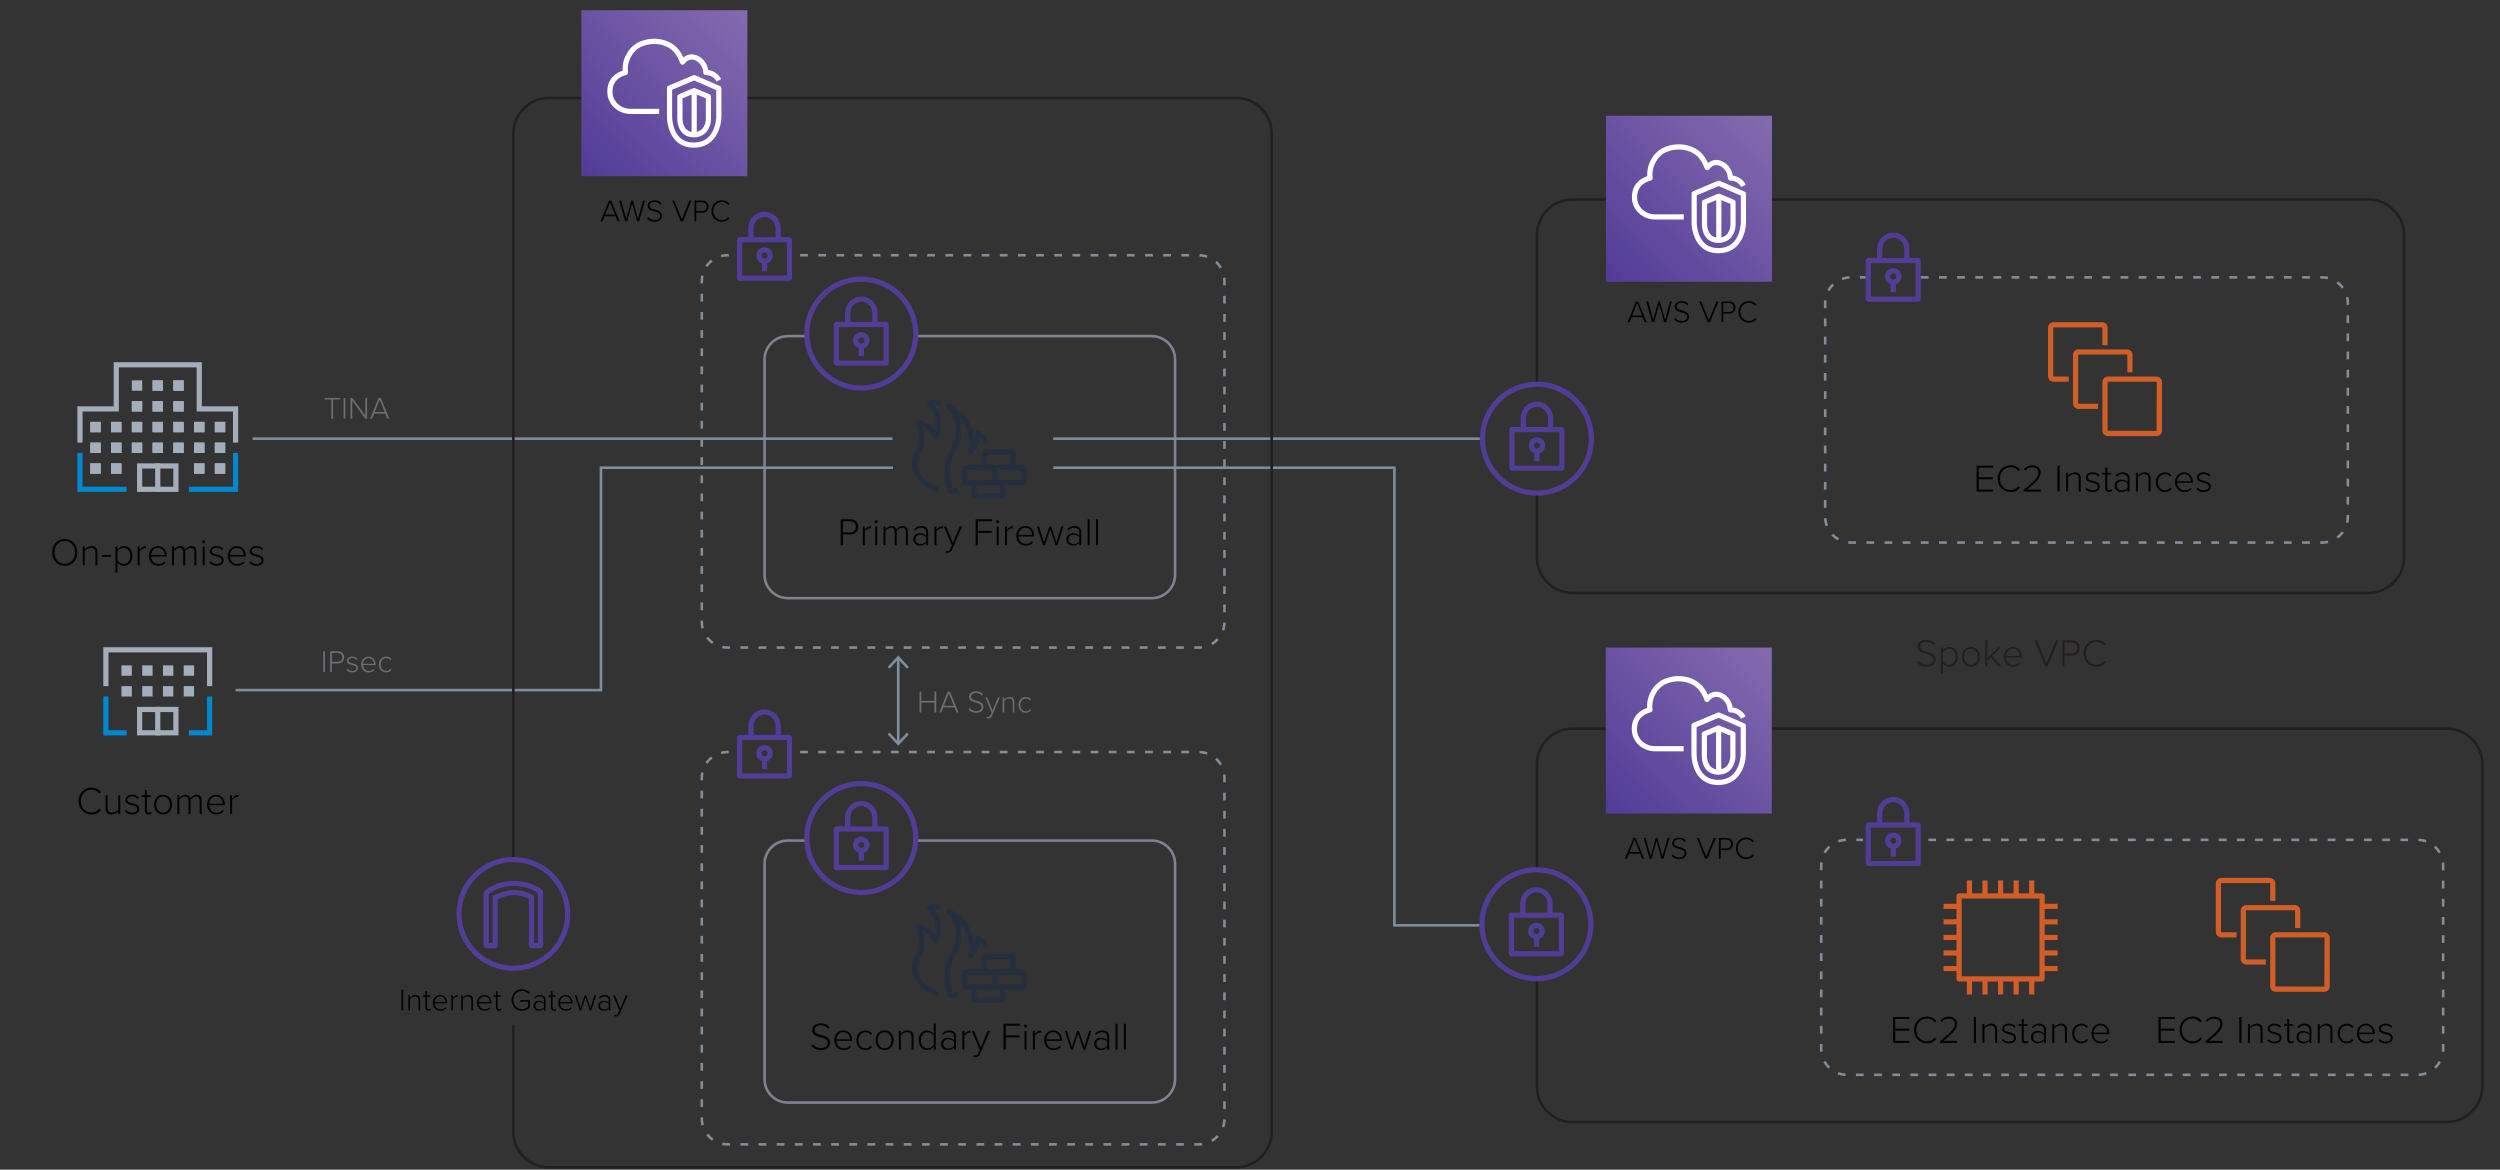 <?xml version="1.0" encoding="UTF-8"?>
<svg id="Layer_1" data-name="Layer 1" xmlns="http://www.w3.org/2000/svg" width="963.93" height="451" xmlns:xlink="http://www.w3.org/1999/xlink" viewBox="0 0 963.93 451">
  <rect x="0" y="0" width="963.93" height="451" fill="#333333" stroke="none"/>
  <defs>
    <style>
      .cls-1 {
        fill: url(#linear-gradient);
      }

      .cls-2 {
        fill: #010101;
      }

      .cls-3 {
        fill: #020202;
      }

      .cls-4 {
        fill: #a4aeba;
      }

      .cls-5 {
        fill: #231f20;
      }

      .cls-6 {
        fill: #6d6e71;
      }

      .cls-7 {
        fill: #808d9b;
      }

      .cls-8 {
        stroke-dasharray: 0 0 3 4;
      }

      .cls-8, .cls-9, .cls-10, .cls-11, .cls-12 {
        stroke-miterlimit: 10;
      }

      .cls-8, .cls-9, .cls-10, .cls-11, .cls-12, .cls-13 {
        fill: none;
      }

      .cls-8, .cls-12 {
        stroke: #808d9b;
      }

      .cls-9 {
        stroke: #0088ce;
      }

      .cls-9, .cls-10 {
        stroke-width: 2px;
      }

      .cls-10 {
        stroke: #a4aeba;
      }

      .cls-14 {
        fill: url(#linear-gradient-3);
      }

      .cls-15 {
        fill: url(#linear-gradient-2);
      }

      .cls-11 {
        stroke: #7f838f;
      }

      .cls-16 {
        fill: #523d96;
      }

      .cls-16, .cls-17, .cls-18, .cls-19, .cls-20, .cls-21 {
        fill-rule: evenodd;
      }

      .cls-17 {
        fill: #523d98;
      }

      .cls-18 {
        fill: #252f3e;
      }

      .cls-19 {
        fill: #d25e27;
      }

      .cls-20 {
        fill: #d35d27;
      }

      .cls-21 {
        fill: #fff;
      }

      .cls-13 {
        stroke: #231f20;
      }
    </style>
    <linearGradient id="linear-gradient" x1="-118.79" y1="3465.46" x2="-117.79" y2="3466.46" gradientTransform="translate(8221.5 221898.25) scale(64 -64)" gradientUnits="userSpaceOnUse">
      <stop offset="0" stop-color="#513b97"/>
      <stop offset="1" stop-color="#846baf"/>
    </linearGradient>
    <linearGradient id="linear-gradient-2" x1="-118.79" y1="3462.26" x2="-117.79" y2="3463.26" xlink:href="#linear-gradient"/>
    <linearGradient id="linear-gradient-3" x1="-124.96" y1="3466.1" x2="-123.96" y2="3467.1" xlink:href="#linear-gradient"/>
  </defs>
  <path class="cls-8" d="M743.5,323.81h188.58c5.48,0,9.93,4.44,9.93,9.93v70.75c0,5.48-4.44,9.93-9.93,9.93h-219.94c-5.48,0-9.93-4.44-9.93-9.93v-70.75c0-5.48,4.44-9.93,9.93-9.93h6.22"/>
  <g>
    <path class="cls-3" d="M24.97,207.8c2.92,0,4.86,2.25,4.86,5.17s-1.93,5.17-4.86,5.17-4.86-2.25-4.86-5.17,1.92-5.17,4.86-5.17Zm0,.78c-2.43,0-3.96,1.86-3.96,4.39s1.53,4.4,3.96,4.4,3.96-1.88,3.96-4.4-1.56-4.39-3.96-4.39Z"/>
    <path class="cls-3" d="M36.8,213.08c0-1.41-.71-1.83-1.76-1.83-.93,0-1.89,.6-2.35,1.24v5.48h-.78v-7.24h.78v1.09c.52-.63,1.56-1.27,2.61-1.27,1.47,0,2.28,.72,2.28,2.35v5.07h-.78v-4.89Z"/>
    <path class="cls-3" d="M39.25,213.98h3.6v.72h-3.6v-.72Z"/>
    <path class="cls-3" d="M44.51,220.73v-10h.78v1.15c.51-.75,1.44-1.33,2.52-1.33,1.94,0,3.24,1.47,3.24,3.79s-1.31,3.81-3.24,3.81c-1.02,0-1.93-.52-2.52-1.35v3.93h-.78Zm3.17-9.48c-1,0-1.96,.6-2.38,1.3v3.57c.42,.69,1.38,1.32,2.38,1.32,1.62,0,2.53-1.35,2.53-3.1s-.91-3.09-2.53-3.09Z"/>
    <path class="cls-3" d="M53.06,210.72h.78v1.24c.61-.81,1.44-1.4,2.44-1.4v.85c-.14-.01-.24-.03-.39-.03-.73,0-1.73,.66-2.05,1.29v5.28h-.78v-7.24Z"/>
    <path class="cls-3" d="M60.89,210.54c2.2,0,3.42,1.75,3.42,3.84v.21h-6.06c.08,1.57,1.12,2.88,2.82,2.88,.93,0,1.75-.35,2.38-1l.41,.51c-.72,.75-1.63,1.17-2.83,1.17-2.11,0-3.63-1.57-3.63-3.81,0-2.1,1.48-3.79,3.5-3.79Zm-2.64,3.44h5.26c-.01-1.23-.82-2.76-2.64-2.76-1.71,0-2.56,1.5-2.62,2.76Z"/>
    <path class="cls-3" d="M74.95,212.9c0-1.02-.44-1.65-1.46-1.65-.78,0-1.67,.57-2.07,1.23v5.49h-.8v-5.07c0-1.02-.42-1.65-1.45-1.65-.77,0-1.64,.58-2.07,1.24v5.48h-.78v-7.24h.78v1.09c.3-.46,1.29-1.27,2.34-1.27,1.12,0,1.72,.66,1.9,1.36,.4-.67,1.38-1.36,2.4-1.36,1.33,0,1.98,.75,1.98,2.21v5.22h-.78v-5.07Z"/>
    <path class="cls-3" d="M77.95,208.89c0-.33,.29-.6,.6-.6s.6,.27,.6,.6-.27,.6-.6,.6-.6-.27-.6-.6Zm.21,1.83h.78v7.24h-.78v-7.24Z"/>
    <path class="cls-3" d="M81.2,216.42c.47,.58,1.31,1.06,2.34,1.06,1.22,0,1.94-.6,1.94-1.44,0-.93-.99-1.2-2.04-1.47-1.2-.3-2.53-.61-2.53-2.02,0-1.11,.93-2.01,2.58-2.01,1.24,0,2.07,.48,2.59,1.08l-.44,.54c-.42-.57-1.2-.96-2.16-.96-1.12,0-1.81,.55-1.81,1.3,0,.83,.93,1.05,1.93,1.31,1.25,.31,2.64,.66,2.64,2.2,0,1.17-.92,2.13-2.71,2.13-1.17,0-2.07-.34-2.79-1.14l.46-.58Z"/>
    <path class="cls-3" d="M91.33,210.54c2.2,0,3.42,1.75,3.42,3.84v.21h-6.06c.08,1.57,1.12,2.88,2.82,2.88,.93,0,1.75-.35,2.38-1l.41,.51c-.72,.75-1.63,1.17-2.83,1.17-2.11,0-3.63-1.57-3.63-3.81,0-2.1,1.48-3.79,3.5-3.79Zm-2.64,3.44h5.26c-.01-1.23-.82-2.76-2.64-2.76-1.71,0-2.56,1.5-2.62,2.76Z"/>
    <path class="cls-3" d="M96.59,216.42c.47,.58,1.31,1.06,2.34,1.06,1.22,0,1.94-.6,1.94-1.44,0-.93-.99-1.2-2.04-1.47-1.2-.3-2.53-.61-2.53-2.02,0-1.11,.93-2.01,2.58-2.01,1.24,0,2.07,.48,2.59,1.08l-.44,.54c-.42-.57-1.2-.96-2.16-.96-1.12,0-1.81,.55-1.81,1.3,0,.83,.93,1.05,1.93,1.31,1.25,.31,2.64,.66,2.64,2.2,0,1.17-.92,2.13-2.71,2.13-1.17,0-2.07-.34-2.79-1.14l.46-.58Z"/>
  </g>
  <g>
    <path class="cls-3" d="M324.15,200.21h3.75c1.92,0,3.01,1.35,3.01,2.92s-1.11,2.93-3.01,2.93h-2.89v4.15h-.86v-10Zm3.66,.78h-2.8v4.29h2.8c1.32,0,2.21-.89,2.21-2.15s-.89-2.14-2.21-2.14Z"/>
    <path class="cls-3" d="M332.68,202.98h.78v1.24c.61-.81,1.44-1.39,2.44-1.39v.85c-.13-.01-.24-.03-.39-.03-.74,0-1.73,.66-2.05,1.29v5.28h-.78v-7.24Z"/>
    <path class="cls-3" d="M337.23,201.15c0-.33,.29-.6,.6-.6,.33,0,.6,.27,.6,.6s-.27,.6-.6,.6-.6-.27-.6-.6Zm.21,1.83h.78v7.24h-.78v-7.24Z"/>
    <path class="cls-3" d="M349.27,205.15c0-1.02-.44-1.65-1.46-1.65-.78,0-1.67,.57-2.07,1.23v5.49h-.79v-5.07c0-1.02-.42-1.65-1.46-1.65-.76,0-1.63,.58-2.07,1.25v5.47h-.78v-7.24h.78v1.1c.3-.47,1.29-1.28,2.34-1.28,1.12,0,1.72,.66,1.9,1.37,.41-.67,1.38-1.37,2.4-1.37,1.33,0,1.98,.75,1.98,2.21v5.22h-.78v-5.07Z"/>
    <path class="cls-3" d="M357.09,209.36c-.65,.71-1.46,1.03-2.46,1.03-1.25,0-2.54-.85-2.54-2.41s1.28-2.39,2.54-2.39c1,0,1.81,.32,2.46,1.02v-1.47c0-1.06-.87-1.66-1.95-1.66-.9,0-1.6,.31-2.26,1.06l-.44-.52c.75-.82,1.59-1.23,2.78-1.23,1.48,0,2.65,.71,2.65,2.33v5.1h-.78v-.85Zm0-2.16c-.51-.66-1.32-1-2.19-1-1.2,0-1.98,.78-1.98,1.8s.78,1.78,1.98,1.78c.87,0,1.68-.33,2.19-.99v-1.59Z"/>
    <path class="cls-3" d="M360.3,202.98h.78v1.24c.61-.81,1.44-1.39,2.44-1.39v.85c-.13-.01-.24-.03-.39-.03-.74,0-1.73,.66-2.05,1.29v5.28h-.78v-7.24Z"/>
    <path class="cls-3" d="M365.32,212.45c.5,0,.83-.19,1.11-.89l.57-1.29-3.06-7.3h.87l2.62,6.33,2.62-6.33h.88l-3.75,8.83c-.39,.92-1,1.35-1.86,1.35-.24,0-.57-.05-.77-.1l.14-.72c.17,.07,.45,.12,.61,.12Z"/>
    <path class="cls-3" d="M376.18,200.21h6.34v.78h-5.49v3.71h5.38v.78h-5.38v4.74h-.85v-10Z"/>
    <path class="cls-3" d="M384.07,201.15c0-.33,.29-.6,.6-.6,.33,0,.6,.27,.6,.6s-.27,.6-.6,.6-.6-.27-.6-.6Zm.21,1.83h.78v7.24h-.78v-7.24Z"/>
    <path class="cls-3" d="M387.49,202.98h.78v1.24c.61-.81,1.44-1.39,2.44-1.39v.85c-.13-.01-.24-.03-.39-.03-.74,0-1.73,.66-2.05,1.29v5.28h-.78v-7.24Z"/>
    <path class="cls-3" d="M395.32,202.79c2.2,0,3.42,1.75,3.42,3.84v.21h-6.06c.08,1.58,1.12,2.88,2.82,2.88,.93,0,1.75-.34,2.38-1l.41,.51c-.72,.75-1.63,1.17-2.83,1.17-2.12,0-3.63-1.57-3.63-3.81,0-2.1,1.48-3.79,3.5-3.79Zm-2.64,3.44h5.26c-.01-1.23-.82-2.76-2.64-2.76-1.71,0-2.56,1.5-2.62,2.76Z"/>
    <path class="cls-3" d="M404.94,204.02l-2.04,6.19h-.75l-2.35-7.24h.84l1.92,6.15,2.04-6.15h.67l2.04,6.15,1.92-6.15h.84l-2.35,7.24h-.75l-2.03-6.19Z"/>
    <path class="cls-3" d="M416.14,209.36c-.65,.71-1.46,1.03-2.46,1.03-1.25,0-2.54-.85-2.54-2.41s1.28-2.39,2.54-2.39c1,0,1.81,.32,2.46,1.02v-1.47c0-1.06-.87-1.66-1.95-1.66-.9,0-1.6,.31-2.26,1.06l-.44-.52c.75-.82,1.59-1.23,2.78-1.23,1.48,0,2.65,.71,2.65,2.33v5.1h-.78v-.85Zm0-2.16c-.51-.66-1.32-1-2.19-1-1.2,0-1.98,.78-1.98,1.8s.78,1.78,1.98,1.78c.87,0,1.68-.33,2.19-.99v-1.59Z"/>
    <path class="cls-3" d="M419.35,200.21h.78v10h-.78v-10Z"/>
    <path class="cls-3" d="M422.56,200.21h.78v10h-.78v-10Z"/>
  </g>
  <g>
    <path class="cls-6" d="M360.3,270.88h-5.07v3.8h-.68v-8h.68v3.57h5.07v-3.57h.7v8h-.7v-3.8Z"/>
    <path class="cls-6" d="M367.99,272.72h-4.26l-.8,1.97h-.77l3.27-8h.85l3.27,8h-.77l-.8-1.97Zm-4.04-.62h3.83l-1.92-4.74-1.91,4.74Z"/>
    <path class="cls-6" d="M373.85,273.04c.52,.6,1.35,1.16,2.49,1.16,1.64,0,2.11-.91,2.11-1.6,0-1.13-1.08-1.44-2.2-1.74-1.26-.35-2.6-.71-2.6-2.18,0-1.31,1.18-2.13,2.63-2.13,1.19,0,2.09,.42,2.71,1.13l-.46,.5c-.58-.7-1.39-1.01-2.29-1.01-1.07,0-1.87,.61-1.87,1.48,0,.95,1,1.22,2.09,1.52,1.28,.36,2.71,.77,2.71,2.4,0,1.02-.68,2.25-2.84,2.25-1.32,0-2.31-.53-2.93-1.27l.44-.52Z"/>
    <path class="cls-6" d="M381.01,276.47c.4,0,.66-.16,.89-.71l.46-1.03-2.45-5.84h.7l2.1,5.06,2.1-5.06h.71l-3,7.06c-.31,.73-.8,1.08-1.49,1.08-.19,0-.46-.04-.61-.08l.11-.58c.13,.06,.36,.1,.49,.1Z"/>
    <path class="cls-6" d="M390.48,270.77c0-1.13-.56-1.46-1.4-1.46-.74,0-1.51,.48-1.88,1v4.38h-.62v-5.79h.62v.88c.42-.5,1.25-1.02,2.09-1.02,1.18,0,1.82,.58,1.82,1.88v4.05h-.62v-3.91Z"/>
    <path class="cls-6" d="M395.53,268.75c1,0,1.58,.4,2.05,.98l-.43,.38c-.43-.58-.95-.8-1.58-.8-1.36,0-2.18,1.08-2.18,2.47s.83,2.48,2.18,2.48c.64,0,1.15-.24,1.58-.82l.43,.38c-.47,.6-1.05,1-2.05,1-1.7,0-2.82-1.36-2.82-3.05s1.12-3.03,2.82-3.03Z"/>
  </g>
  <g>
    <path class="cls-6" d="M127.74,154.05h-2.61v-.62h5.92v.62h-2.61v7.38h-.7v-7.38Z"/>
    <path class="cls-6" d="M132.47,153.43h.68v8h-.68v-8Z"/>
    <path class="cls-6" d="M135.83,154.52v6.91h-.68v-8h.7l5.01,6.81v-6.81h.68v8h-.67l-5.04-6.91Z"/>
    <path class="cls-6" d="M148.54,159.46h-4.26l-.8,1.97h-.77l3.27-8h.85l3.27,8h-.77l-.8-1.97Zm-4.04-.62h3.83l-1.92-4.74-1.91,4.74Z"/>
  </g>
  <g>
    <path class="cls-6" d="M124.61,251.12h.68v8h-.68v-8Z"/>
    <path class="cls-6" d="M127.29,251.12h3c1.54,0,2.41,1.08,2.41,2.34s-.89,2.34-2.41,2.34h-2.31v3.32h-.68v-8Zm2.93,.62h-2.24v3.43h2.24c1.06,0,1.76-.71,1.76-1.72s-.71-1.71-1.76-1.71Z"/>
    <path class="cls-6" d="M133.98,257.88c.37,.47,1.04,.85,1.87,.85,.97,0,1.55-.48,1.55-1.15,0-.74-.79-.96-1.63-1.18-.96-.24-2.03-.49-2.03-1.62,0-.89,.74-1.61,2.06-1.61,1,0,1.65,.38,2.07,.86l-.35,.43c-.34-.46-.96-.77-1.73-.77-.9,0-1.45,.44-1.45,1.04,0,.66,.74,.84,1.55,1.04,1,.25,2.11,.53,2.11,1.76,0,.94-.73,1.7-2.17,1.7-.94,0-1.66-.28-2.23-.91l.37-.47Z"/>
    <path class="cls-6" d="M142.08,253.18c1.76,0,2.73,1.4,2.73,3.07v.17h-4.85c.06,1.26,.9,2.3,2.25,2.3,.74,0,1.4-.28,1.91-.8l.32,.41c-.58,.6-1.31,.94-2.27,.94-1.69,0-2.9-1.26-2.9-3.05,0-1.68,1.19-3.03,2.79-3.03Zm-2.11,2.75h4.21c-.01-.98-.66-2.21-2.11-2.21-1.37,0-2.05,1.2-2.1,2.21Z"/>
    <path class="cls-6" d="M148.91,253.18c1,0,1.58,.4,2.05,.98l-.43,.38c-.43-.58-.95-.8-1.58-.8-1.36,0-2.18,1.08-2.18,2.47s.83,2.48,2.18,2.48c.64,0,1.15-.24,1.58-.82l.43,.38c-.47,.6-1.06,1-2.05,1-1.7,0-2.82-1.35-2.82-3.05s1.12-3.03,2.82-3.03Z"/>
  </g>
  <g>
    <path class="cls-3" d="M30.28,308.86c0-3.07,2.23-5.17,5.04-5.17,1.62,0,2.82,.71,3.67,1.77l-.72,.46c-.63-.87-1.73-1.46-2.96-1.46-2.32,0-4.14,1.79-4.14,4.4s1.81,4.4,4.14,4.4c1.23,0,2.33-.59,2.96-1.46l.72,.45c-.88,1.1-2.05,1.79-3.67,1.79-2.8,0-5.04-2.1-5.04-5.17Z"/>
    <path class="cls-3" d="M45.59,312.79c-.6,.66-1.56,1.25-2.61,1.25-1.48,0-2.28-.69-2.28-2.33v-5.1h.78v4.92c0,1.41,.7,1.8,1.75,1.8,.93,0,1.88-.55,2.35-1.2v-5.52h.78v7.24h-.78v-1.06Z"/>
    <path class="cls-3" d="M48.64,312.31c.47,.58,1.31,1.06,2.34,1.06,1.22,0,1.94-.6,1.94-1.44,0-.93-.99-1.2-2.04-1.47-1.2-.3-2.53-.62-2.53-2.02,0-1.11,.93-2.01,2.58-2.01,1.24,0,2.07,.48,2.59,1.08l-.44,.54c-.42-.57-1.2-.96-2.16-.96-1.12,0-1.81,.56-1.81,1.31,0,.82,.93,1.05,1.93,1.3,1.25,.31,2.64,.66,2.64,2.21,0,1.17-.92,2.13-2.71,2.13-1.17,0-2.07-.35-2.79-1.14l.46-.58Z"/>
    <path class="cls-3" d="M55.84,312.46v-5.14h-1.2v-.71h1.2v-1.98h.79v1.98h1.47v.71h-1.47v5.02c0,.58,.24,.99,.75,.99,.35,0,.65-.17,.81-.34l.3,.6c-.29,.27-.63,.45-1.23,.45-.96,0-1.43-.58-1.43-1.58Z"/>
    <path class="cls-3" d="M59.39,310.22c0-2.11,1.36-3.79,3.48-3.79s3.49,1.68,3.49,3.79-1.35,3.81-3.49,3.81-3.48-1.69-3.48-3.81Zm6.13,0c0-1.6-.94-3.09-2.65-3.09s-2.64,1.48-2.64,3.09,.96,3.1,2.64,3.1,2.65-1.48,2.65-3.1Z"/>
    <path class="cls-3" d="M77,308.78c0-1.02-.44-1.65-1.46-1.65-.78,0-1.67,.57-2.07,1.23v5.49h-.8v-5.07c0-1.02-.42-1.65-1.45-1.65-.77,0-1.64,.58-2.07,1.25v5.47h-.78v-7.24h.78v1.1c.3-.47,1.29-1.28,2.34-1.28,1.12,0,1.72,.66,1.9,1.37,.4-.67,1.38-1.37,2.4-1.37,1.33,0,1.98,.75,1.98,2.21v5.22h-.78v-5.07Z"/>
    <path class="cls-3" d="M83.29,306.43c2.2,0,3.42,1.76,3.42,3.84v.21h-6.06c.08,1.57,1.12,2.88,2.82,2.88,.93,0,1.75-.35,2.38-1.01l.41,.51c-.72,.75-1.63,1.17-2.83,1.17-2.11,0-3.63-1.58-3.63-3.81,0-2.1,1.48-3.79,3.5-3.79Zm-2.64,3.44h5.26c-.01-1.23-.82-2.76-2.64-2.76-1.71,0-2.56,1.5-2.62,2.76Z"/>
    <path class="cls-3" d="M88.72,306.61h.78v1.25c.61-.81,1.44-1.4,2.44-1.4v.85c-.14-.02-.24-.03-.39-.03-.73,0-1.73,.66-2.05,1.29v5.28h-.78v-7.24Z"/>
  </g>
  <g>
    <g>
      <polyline class="cls-10" points="40.83 264.55 40.83 250.55 80.83 250.55 80.83 264.55"/>
      <polyline class="cls-9" points="48.83 282.55 40.83 282.55 40.83 268.55"/>
      <polyline class="cls-9" points="80.83 268.55 80.83 282.55 72.83 282.55"/>
      <path class="cls-4" d="M66.83,274.55v7h-12v-7h12m2-2h-16v11h16v-11h0Z"/>
      <line class="cls-10" x1="60.83" y1="272.55" x2="60.83" y2="283.55"/>
    </g>
    <polygon class="cls-4" points="50.83 256.55 46.83 256.55 46.83 260.55 50.83 260.55 50.83 256.55 50.83 256.55"/>
    <polygon class="cls-4" points="66.83 256.55 62.83 256.55 62.83 260.55 66.83 260.55 66.83 256.55 66.83 256.55"/>
    <polygon class="cls-4" points="58.83 256.55 54.83 256.55 54.83 260.55 58.83 260.55 58.83 256.55 58.83 256.55"/>
    <polygon class="cls-4" points="50.83 264.55 46.83 264.55 46.83 268.55 50.83 268.55 50.83 264.55 50.83 264.55"/>
    <polygon class="cls-4" points="58.83 264.55 54.83 264.55 54.83 268.55 58.83 268.55 58.83 264.55 58.83 264.55"/>
    <polygon class="cls-4" points="66.83 264.55 62.83 264.55 62.83 268.55 66.83 268.55 66.83 264.55 66.83 264.55"/>
    <polygon class="cls-4" points="74.83 256.55 70.83 256.55 70.83 260.55 74.83 260.55 74.83 256.55 74.83 256.55"/>
    <polygon class="cls-4" points="74.83 264.55 70.83 264.55 70.83 268.55 74.83 268.55 74.83 264.55 74.83 264.55"/>
  </g>
  <g>
    <g>
      <polygon class="cls-4" points="54.83 146.66 50.83 146.66 50.83 150.66 54.83 150.66 54.83 146.66 54.83 146.66"/>
      <polyline class="cls-10" points="30.83 170.66 30.83 157.66 44.83 157.66 44.83 152.66 44.83 140.66 76.83 140.66 76.83 157.66 90.83 157.66 90.83 170.66"/>
      <polyline class="cls-9" points="48.83 188.66 30.83 188.66 30.83 174.66"/>
      <polyline class="cls-9" points="90.83 174.66 90.83 188.66 72.83 188.66"/>
      <path class="cls-4" d="M66.83,180.66v7h-12v-7h12m2-2h-16v11h16v-11h0Z"/>
      <line class="cls-10" x1="60.83" y1="178.66" x2="60.83" y2="189.66"/>
    </g>
    <polygon class="cls-4" points="70.83 146.66 66.83 146.66 66.83 150.66 70.83 150.66 70.83 146.66 70.83 146.66"/>
    <polygon class="cls-4" points="62.83 146.66 58.83 146.66 58.83 150.66 62.83 150.66 62.83 146.66 62.83 146.66"/>
    <polygon class="cls-4" points="54.83 154.66 50.83 154.66 50.83 158.66 54.83 158.66 54.83 154.66 54.83 154.66"/>
    <polygon class="cls-4" points="70.83 154.66 66.83 154.66 66.83 158.66 70.83 158.66 70.83 154.66 70.83 154.66"/>
    <polygon class="cls-4" points="62.83 154.66 58.83 154.66 58.83 158.66 62.83 158.66 62.83 154.66 62.83 154.66"/>
    <polygon class="cls-4" points="54.83 162.66 50.83 162.66 50.83 166.66 54.83 166.66 54.83 162.66 54.83 162.66"/>
    <polygon class="cls-4" points="70.83 162.66 66.83 162.66 66.83 166.66 70.83 166.66 70.83 162.66 70.83 162.66"/>
    <polygon class="cls-4" points="62.83 162.66 58.83 162.66 58.83 166.66 62.83 166.66 62.83 162.66 62.83 162.66"/>
    <polygon class="cls-4" points="38.83 162.66 34.83 162.66 34.83 166.66 38.83 166.66 38.83 162.66 38.83 162.66"/>
    <polygon class="cls-4" points="46.83 162.66 42.83 162.66 42.83 166.66 46.83 166.66 46.83 162.66 46.83 162.66"/>
    <polygon class="cls-4" points="38.83 170.66 34.83 170.66 34.83 174.66 38.83 174.66 38.83 170.66 38.83 170.66"/>
    <polygon class="cls-4" points="46.83 170.66 42.83 170.66 42.83 174.66 46.83 174.66 46.83 170.66 46.83 170.66"/>
    <polygon class="cls-4" points="54.83 170.66 50.83 170.66 50.83 174.66 54.83 174.66 54.83 170.66 54.83 170.66"/>
    <polygon class="cls-4" points="62.83 170.66 58.83 170.66 58.83 174.66 62.83 174.66 62.83 170.66 62.83 170.66"/>
    <polygon class="cls-4" points="78.83 170.66 74.83 170.66 74.83 174.66 78.83 174.66 78.83 170.66 78.83 170.66"/>
    <polygon class="cls-4" points="70.83 170.66 66.83 170.66 66.83 174.66 70.83 174.66 70.83 170.66 70.83 170.66"/>
    <polygon class="cls-4" points="86.83 170.66 82.83 170.66 82.83 174.66 86.83 174.66 86.83 170.66 86.83 170.66"/>
    <polygon class="cls-4" points="38.83 178.66 34.83 178.66 34.83 182.66 38.83 182.66 38.83 178.66 38.83 178.66"/>
    <polygon class="cls-4" points="46.83 178.66 42.83 178.66 42.83 182.66 46.83 182.66 46.83 178.66 46.83 178.66"/>
    <polygon class="cls-4" points="78.83 178.66 74.83 178.66 74.83 182.66 78.83 182.66 78.83 178.66 78.83 178.66"/>
    <polygon class="cls-4" points="86.83 178.66 82.83 178.66 82.83 182.66 86.83 182.66 86.83 178.66 86.83 178.66"/>
    <polygon class="cls-4" points="78.83 162.66 74.83 162.66 74.83 166.66 78.83 166.66 78.83 162.66 78.83 162.66"/>
    <polygon class="cls-4" points="86.83 162.66 82.83 162.66 82.83 166.66 86.83 166.66 86.83 162.66 86.83 162.66"/>
    <polygon class="cls-4" points="70.83 146.66 66.83 146.66 66.83 150.66 70.83 150.66 70.83 146.66 70.83 146.66"/>
    <polygon class="cls-4" points="62.83 146.66 58.83 146.66 58.83 150.66 62.83 150.66 62.83 146.66 62.83 146.66"/>
    <polygon class="cls-4" points="54.83 154.66 50.83 154.66 50.83 158.66 54.83 158.66 54.83 154.66 54.83 154.66"/>
    <polygon class="cls-4" points="70.83 154.66 66.83 154.66 66.83 158.66 70.83 158.66 70.83 154.66 70.83 154.66"/>
    <polygon class="cls-4" points="62.83 154.66 58.83 154.66 58.83 158.66 62.83 158.66 62.83 154.66 62.83 154.66"/>
    <polygon class="cls-4" points="54.83 162.66 50.83 162.66 50.83 166.66 54.83 166.66 54.83 162.66 54.83 162.66"/>
    <polygon class="cls-4" points="70.83 162.66 66.83 162.66 66.83 166.66 70.83 166.66 70.83 162.66 70.83 162.66"/>
    <polygon class="cls-4" points="62.83 162.66 58.83 162.66 58.83 166.66 62.83 166.66 62.83 162.66 62.83 162.66"/>
    <polygon class="cls-4" points="38.83 162.66 34.83 162.66 34.83 166.66 38.83 166.66 38.83 162.66 38.83 162.66"/>
    <polygon class="cls-4" points="46.83 162.66 42.83 162.66 42.83 166.66 46.83 166.66 46.83 162.66 46.83 162.66"/>
    <polygon class="cls-4" points="38.83 170.66 34.83 170.66 34.83 174.66 38.83 174.66 38.83 170.66 38.83 170.66"/>
    <polygon class="cls-4" points="46.83 170.66 42.83 170.66 42.83 174.66 46.83 174.66 46.83 170.66 46.83 170.66"/>
    <polygon class="cls-4" points="54.83 170.66 50.83 170.66 50.83 174.66 54.83 174.66 54.83 170.66 54.83 170.66"/>
    <polygon class="cls-4" points="62.83 170.66 58.83 170.66 58.83 174.66 62.83 174.66 62.83 170.66 62.83 170.66"/>
    <polygon class="cls-4" points="78.83 170.66 74.83 170.66 74.83 174.66 78.83 174.66 78.83 170.66 78.83 170.66"/>
    <polygon class="cls-4" points="70.83 170.66 66.83 170.66 66.83 174.66 70.83 174.66 70.83 170.66 70.83 170.66"/>
    <polygon class="cls-4" points="86.83 170.66 82.83 170.66 82.83 174.66 86.83 174.66 86.83 170.66 86.83 170.66"/>
    <polygon class="cls-4" points="38.83 178.66 34.83 178.66 34.83 182.66 38.83 182.66 38.83 178.66 38.83 178.66"/>
    <polygon class="cls-4" points="46.83 178.66 42.83 178.66 42.83 182.66 46.83 182.66 46.83 178.66 46.83 178.66"/>
    <polygon class="cls-4" points="78.83 178.66 74.83 178.66 74.83 182.66 78.83 182.66 78.83 178.66 78.83 178.66"/>
    <polygon class="cls-4" points="86.83 178.66 82.83 178.66 82.83 182.66 86.83 182.66 86.83 178.66 86.83 178.66"/>
    <polygon class="cls-4" points="78.83 162.66 74.83 162.66 74.83 166.66 78.83 166.66 78.83 162.66 78.83 162.66"/>
    <polygon class="cls-4" points="86.83 162.66 82.83 162.66 82.83 166.66 86.83 166.66 86.83 162.66 86.83 162.66"/>
  </g>
  <g>
    <path class="cls-2" d="M154.78,381.57h.68v8h-.68v-8Z"/>
    <path class="cls-2" d="M161.34,385.66c0-1.13-.56-1.46-1.4-1.46-.74,0-1.51,.48-1.88,1v4.38h-.62v-5.79h.62v.88c.42-.5,1.25-1.02,2.09-1.02,1.18,0,1.82,.58,1.82,1.88v4.05h-.62v-3.91Z"/>
    <path class="cls-2" d="M164.03,388.45v-4.11h-.96v-.56h.96v-1.58h.64v1.58h1.18v.56h-1.18v4.02c0,.47,.19,.79,.6,.79,.28,0,.52-.13,.65-.28l.24,.48c-.23,.22-.5,.36-.98,.36-.77,0-1.14-.47-1.14-1.26Z"/>
    <path class="cls-2" d="M169.67,383.63c1.76,0,2.73,1.4,2.73,3.07v.17h-4.85c.06,1.26,.9,2.3,2.25,2.3,.74,0,1.4-.28,1.91-.8l.32,.41c-.58,.6-1.31,.94-2.27,.94-1.69,0-2.9-1.26-2.9-3.05,0-1.68,1.19-3.03,2.79-3.03Zm-2.11,2.75h4.21c-.01-.98-.66-2.21-2.11-2.21-1.37,0-2.05,1.2-2.1,2.21Z"/>
    <path class="cls-2" d="M174.01,383.78h.62v1c.49-.65,1.15-1.12,1.96-1.12v.68c-.11-.01-.19-.02-.31-.02-.59,0-1.38,.53-1.64,1.03v4.22h-.62v-5.79Z"/>
    <path class="cls-2" d="M181.73,385.66c0-1.13-.56-1.46-1.4-1.46-.74,0-1.51,.48-1.88,1v4.38h-.62v-5.79h.62v.88c.42-.5,1.25-1.02,2.09-1.02,1.17,0,1.82,.58,1.82,1.88v4.05h-.62v-3.91Z"/>
    <path class="cls-2" d="M186.75,383.63c1.76,0,2.73,1.4,2.73,3.07v.17h-4.84c.06,1.26,.9,2.3,2.25,2.3,.74,0,1.4-.28,1.91-.8l.32,.41c-.58,.6-1.31,.94-2.27,.94-1.69,0-2.9-1.26-2.9-3.05,0-1.68,1.19-3.03,2.79-3.03Zm-2.11,2.75h4.21c-.01-.98-.66-2.21-2.11-2.21-1.37,0-2.05,1.2-2.1,2.21Z"/>
    <path class="cls-2" d="M191.22,388.45v-4.11h-.96v-.56h.96v-1.58h.64v1.58h1.18v.56h-1.18v4.02c0,.47,.19,.79,.6,.79,.28,0,.52-.13,.65-.28l.24,.48c-.23,.22-.5,.36-.98,.36-.77,0-1.14-.47-1.14-1.26Z"/>
    <path class="cls-2" d="M201.29,381.44c1.32,0,2.28,.53,3.01,1.37l-.52,.37c-.56-.67-1.47-1.12-2.49-1.12-1.88,0-3.33,1.43-3.33,3.51s1.45,3.53,3.33,3.53c1.07,0,1.91-.53,2.35-.97v-1.91h-3.03v-.62h3.72v2.79c-.72,.79-1.78,1.33-3.03,1.33-2.25,0-4.05-1.68-4.05-4.15s1.8-4.14,4.05-4.14Z"/>
    <path class="cls-2" d="M209.72,388.89c-.52,.56-1.16,.83-1.97,.83-1,0-2.03-.68-2.03-1.93s1.02-1.91,2.03-1.91c.8,0,1.45,.25,1.97,.82v-1.18c0-.85-.7-1.33-1.56-1.33-.72,0-1.28,.25-1.81,.85l-.35-.42c.6-.66,1.27-.98,2.22-.98,1.19,0,2.12,.56,2.12,1.86v4.08h-.62v-.68Zm0-1.73c-.41-.53-1.06-.8-1.75-.8-.96,0-1.58,.62-1.58,1.44s.62,1.43,1.58,1.43c.7,0,1.34-.26,1.75-.79v-1.27Z"/>
    <path class="cls-2" d="M212.41,388.45v-4.11h-.96v-.56h.96v-1.58h.64v1.58h1.17v.56h-1.17v4.02c0,.47,.19,.79,.6,.79,.28,0,.52-.13,.65-.28l.24,.48c-.23,.22-.5,.36-.98,.36-.77,0-1.14-.47-1.14-1.26Z"/>
    <path class="cls-2" d="M218.05,383.63c1.76,0,2.74,1.4,2.74,3.07v.17h-4.85c.06,1.26,.9,2.3,2.25,2.3,.74,0,1.4-.28,1.91-.8l.32,.41c-.58,.6-1.31,.94-2.27,.94-1.69,0-2.9-1.26-2.9-3.05,0-1.68,1.19-3.03,2.79-3.03Zm-2.11,2.75h4.21c-.01-.98-.66-2.21-2.11-2.21-1.37,0-2.05,1.2-2.1,2.21Z"/>
    <path class="cls-2" d="M225.74,384.62l-1.63,4.95h-.6l-1.88-5.79h.67l1.54,4.92,1.63-4.92h.54l1.63,4.92,1.54-4.92h.67l-1.88,5.79h-.6l-1.62-4.95Z"/>
    <path class="cls-2" d="M234.71,388.89c-.52,.56-1.16,.83-1.97,.83-1,0-2.03-.68-2.03-1.93s1.02-1.91,2.03-1.91c.8,0,1.45,.25,1.97,.82v-1.18c0-.85-.7-1.33-1.56-1.33-.72,0-1.28,.25-1.81,.85l-.35-.42c.6-.66,1.27-.98,2.22-.98,1.19,0,2.12,.56,2.12,1.86v4.08h-.62v-.68Zm0-1.73c-.41-.53-1.06-.8-1.75-.8-.96,0-1.58,.62-1.58,1.44s.62,1.43,1.58,1.43c.7,0,1.34-.26,1.75-.79v-1.27Z"/>
    <path class="cls-2" d="M237.49,391.36c.4,0,.66-.16,.89-.71l.46-1.03-2.45-5.84h.7l2.1,5.06,2.1-5.06h.71l-3,7.06c-.31,.73-.8,1.08-1.49,1.08-.19,0-.46-.04-.61-.08l.11-.58c.13,.06,.36,.1,.49,.1Z"/>
  </g>
  <g id="Icon-Resource_General-Resource_Res_Firewall_48" data-name="Icon-Resource/General-Resource/Res_Firewall_48">
    <path id="Amazon-Firewall_Resource-Icon_light-bg" data-name="Amazon-Firewall Resource-Icon light-bg" class="cls-18" d="M384.65,185.05h9.07v-3.73h-9.07v3.73Zm-1.27,2h-6.79v3.08h8.97v-3.08h-2.17Zm-10.53-2h9.8v-3.73h-9.8v3.73Zm10.8-5.73h5.97v-3.95h-8.97v3.95h3Zm12.08,1v5.73c0,.55-.45,1-1,1h-7.17v4.08c0,.55-.45,1-1,1h-10.97c-.55,0-1-.45-1-1v-4.08h-2.74c-.55,0-1-.45-1-1v-5.73c0-.55,.45-1,1-1h6.81v-4.95c0-.55,.45-1,1-1h10.97c.55,0,1,.45,1,1v4.95h3.1c.55,0,1,.45,1,1h0Zm-22.4-6.58c-.07,.41,.13,.81,.48,1.02,.35,.21,.81,.18,1.13-.08,.1-.08,2.08-1.7,2.96-5.69,.4,.51,.82,1.22,1.15,2.17l1.89-.65c-1.1-3.19-3.17-4.34-3.25-4.39-.3-.16-.65-.16-.94,0-.3,.16-.49,.45-.53,.78-.12,1.19-.36,2.18-.64,3.01-.41-10.43-9.46-13.99-9.56-14.03-.47-.18-.99,.02-1.23,.45-.24,.43-.12,.98,.28,1.28,2.78,2.1,4.05,5.65,3.49,9.71l-.24,1.29c-.34,1.49-.91,2.96-1.72,4.39l-.69,1.38c-3.39,7.55-.52,15.11-.4,15.43,.15,.39,.52,.64,.93,.64,.02,0,.05,0,.08,0,.05,0,1.26-.1,2.97-.5l-.46-1.95c-.76,.18-1.42,.29-1.89,.36-.59-1.98-1.88-7.66,.58-13.12l.65-1.3c.88-1.56,1.52-3.2,1.91-4.93l.25-1.38c.33-2.41,.12-4.67-.6-6.65,2.31,2.45,4.43,6.49,3.41,12.75h0Zm-11.18-17.19c-.48-.25-1.21-.48-1.91-.51,1.6,2.05,3.89,6.39,1.59,12.69-.13,.37-.47,.62-.86,.66-.38,.04-.76-.17-.95-.51-.62-1.11-2.36-3.63-4.29-4.62,.67,2.44,1.42,6.86-.67,10.04-.1,.16-.2,.32-.3,.47-1.83,3.12-1.2,6.95,1.6,9.75,0,0,.7,.68,2.49,1.72,2.21,1.28,3.08,1.65,3.09,1.65l-.78,1.84s-.96-.41-3.31-1.76c-2.03-1.17-2.83-1.95-2.91-2.04-3.41-3.4-4.18-8.3-1.91-12.17,.11-.19,.23-.38,.35-.56,2.4-3.65-.07-9.91-.09-9.97-.12-.31-.09-.66,.1-.93,.18-.28,.5-.44,.83-.44,2.67,0,4.97,2.41,6.31,4.19,1.35-6.32-2.63-9.64-2.81-9.79-.25-.2-.39-.52-.37-.84,.02-.32,.19-.62,.47-.79,1.55-.96,3.81-.59,5.25,.16l-.92,1.78Z"/>
  </g>
  <path class="cls-11" d="M353.09,129.6h90.98c4.97,0,9,4.03,9,9v83.03c0,4.97-4.03,9-9,9h-140.28c-4.97,0-9-4.03-9-9v-83.03c0-4.97,4.03-9,9-9h7.3"/>
  <g id="Icon-Resource_Networking-and-Content-Delivery_Res_AWS-Amazon-VPC_VPN-Gateway_48" data-name="Icon-Resource/Networking-and-Content-Delivery/Res_AWS-Amazon-VPC_VPN-Gateway_48">
    <path id="AWS-Amazon-VPC_VPN-gateway_Resource-Icon_light-bg" data-name="AWS-Amazon-VPC VPN-gateway Resource-Icon light-bg" class="cls-16" d="M332.09,130.06c.66,0,1.19,.53,1.19,1.19s-.53,1.19-1.19,1.19-1.19-.53-1.19-1.19,.53-1.19,1.19-1.19h0Zm-1,4.2v3.06h2v-3.06c1.27-.42,2.19-1.6,2.19-3.01,0-1.76-1.43-3.19-3.19-3.19s-3.19,1.43-3.19,3.19c0,1.41,.92,2.59,2.19,3.01h0Zm1,14.36c-11.03,0-20-8.97-20-20s8.97-20,20-20,20,8.97,20,20-8.97,20-20,20h0Zm0-42c-12.13,0-22,9.87-22,22s9.87,22,22,22,22-9.87,22-22-9.87-22-22-22h0Zm8.62,32.38h-17.24s0-12.88,0-12.88h17.25s0,12.88,0,12.88Zm-12.86-18.28c0-1.18,.45-2.28,1.27-3.11,.8-.82,1.86-1.27,2.99-1.27h.01c1.12,0,2.18,.46,2.98,1.29,.8,.84,1.24,1.95,1.24,3.14v3.36h-8.5s.02-3.41,.02-3.41Zm13.87,3.41h-3.39v-3.36c0-1.7-.63-3.31-1.79-4.52-1.17-1.23-2.74-1.91-4.42-1.91h-.02c-1.67,0-3.24,.66-4.42,1.87-1.18,1.2-1.83,2.8-1.84,4.5l-.02,3.41h-3.36c-.26,0-.52,.11-.71,.29s-.29,.44-.29,.71v14.87c0,.55,.44,1,.99,1h19.24c.55,0,1-.44,1-.99v-14.87c0-.26-.1-.52-.29-.71s-.44-.29-.71-.29h0Z"/>
  </g>
  <g>
    <path class="cls-3" d="M313.4,402.66c.64,.75,1.69,1.46,3.12,1.46,2.06,0,2.64-1.14,2.64-2,0-1.41-1.35-1.8-2.75-2.17-1.58-.44-3.25-.89-3.25-2.73,0-1.63,1.47-2.67,3.29-2.67,1.48,0,2.61,.52,3.39,1.41l-.57,.63c-.72-.87-1.74-1.26-2.87-1.26-1.33,0-2.34,.77-2.34,1.85,0,1.19,1.25,1.53,2.61,1.9,1.6,.45,3.39,.96,3.39,3,0,1.27-.85,2.82-3.55,2.82-1.65,0-2.89-.66-3.66-1.59l.56-.65Z"/>
    <path class="cls-3" d="M325.16,397.29c2.2,0,3.42,1.76,3.42,3.84v.21h-6.06c.08,1.57,1.12,2.88,2.82,2.88,.93,0,1.75-.35,2.38-1.01l.41,.51c-.72,.75-1.63,1.17-2.83,1.17-2.12,0-3.63-1.58-3.63-3.81,0-2.1,1.48-3.79,3.5-3.79Zm-2.64,3.44h5.26c-.01-1.23-.82-2.76-2.64-2.76-1.71,0-2.56,1.5-2.62,2.76Z"/>
    <path class="cls-3" d="M333.69,397.29c1.25,0,1.98,.5,2.57,1.23l-.54,.48c-.54-.72-1.19-1-1.98-1-1.69,0-2.73,1.35-2.73,3.09s1.04,3.1,2.73,3.1c.79,0,1.44-.3,1.98-1.02l.54,.48c-.58,.75-1.32,1.25-2.57,1.25-2.13,0-3.52-1.69-3.52-3.81s1.39-3.79,3.52-3.79Z"/>
    <path class="cls-3" d="M337.58,401.08c0-2.11,1.37-3.79,3.48-3.79s3.49,1.68,3.49,3.79-1.35,3.81-3.49,3.81-3.48-1.69-3.48-3.81Zm6.13,0c0-1.6-.94-3.09-2.65-3.09s-2.64,1.48-2.64,3.09,.96,3.1,2.64,3.1,2.65-1.48,2.65-3.1Z"/>
    <path class="cls-3" d="M351.45,399.82c0-1.41-.71-1.83-1.75-1.83-.93,0-1.89,.6-2.35,1.25v5.47h-.78v-7.24h.78v1.1c.52-.63,1.56-1.28,2.61-1.28,1.47,0,2.28,.72,2.28,2.35v5.07h-.78v-4.89Z"/>
    <path class="cls-3" d="M360,403.56c-.51,.75-1.44,1.33-2.52,1.33-1.92,0-3.24-1.47-3.24-3.79s1.32-3.81,3.24-3.81c1.02,0,1.93,.53,2.52,1.35v-3.93h.79v10h-.79v-1.15Zm0-4.24c-.42-.71-1.36-1.32-2.38-1.32-1.6,0-2.54,1.35-2.54,3.1s.93,3.09,2.54,3.09c1.02,0,1.96-.6,2.38-1.29v-3.58Z"/>
    <path class="cls-3" d="M367.83,403.86c-.64,.71-1.46,1.04-2.46,1.04-1.25,0-2.53-.85-2.53-2.42s1.27-2.38,2.53-2.38c1,0,1.82,.31,2.46,1.02v-1.47c0-1.06-.87-1.66-1.95-1.66-.9,0-1.6,.31-2.26,1.06l-.43-.53c.75-.82,1.59-1.23,2.77-1.23,1.49,0,2.66,.71,2.66,2.33v5.1h-.78v-.85Zm0-2.16c-.51-.66-1.32-1-2.19-1-1.2,0-1.98,.78-1.98,1.8s.78,1.78,1.98,1.78c.87,0,1.68-.33,2.19-.99v-1.59Z"/>
    <path class="cls-3" d="M371.04,397.47h.78v1.25c.62-.81,1.44-1.4,2.45-1.4v.85c-.14-.02-.24-.03-.39-.03-.73,0-1.72,.66-2.05,1.29v5.28h-.78v-7.24Z"/>
    <path class="cls-3" d="M376.07,406.95c.5,0,.83-.19,1.11-.88l.57-1.29-3.06-7.3h.87l2.62,6.33,2.62-6.33h.89l-3.75,8.83c-.39,.92-1,1.35-1.86,1.35-.24,0-.57-.04-.76-.1l.13-.72c.17,.07,.45,.12,.62,.12Z"/>
    <path class="cls-3" d="M386.93,394.71h6.34v.78h-5.49v3.71h5.38v.78h-5.38v4.74h-.86v-10Z"/>
    <path class="cls-3" d="M394.82,395.64c0-.33,.29-.6,.6-.6s.6,.27,.6,.6-.27,.6-.6,.6-.6-.27-.6-.6Zm.21,1.83h.78v7.24h-.78v-7.24Z"/>
    <path class="cls-3" d="M398.24,397.47h.78v1.25c.62-.81,1.44-1.4,2.45-1.4v.85c-.14-.02-.24-.03-.39-.03-.73,0-1.72,.66-2.05,1.29v5.28h-.78v-7.24Z"/>
    <path class="cls-3" d="M406.07,397.29c2.2,0,3.42,1.76,3.42,3.84v.21h-6.06c.08,1.57,1.12,2.88,2.82,2.88,.93,0,1.75-.35,2.38-1.01l.41,.51c-.72,.75-1.63,1.17-2.83,1.17-2.12,0-3.63-1.58-3.63-3.81,0-2.1,1.48-3.79,3.5-3.79Zm-2.64,3.44h5.26c-.01-1.23-.82-2.76-2.64-2.76-1.71,0-2.56,1.5-2.62,2.76Z"/>
    <path class="cls-3" d="M415.68,398.52l-2.04,6.19h-.75l-2.35-7.24h.84l1.92,6.15,2.04-6.15h.67l2.04,6.15,1.92-6.15h.84l-2.35,7.24h-.75l-2.03-6.19Z"/>
    <path class="cls-3" d="M426.89,403.86c-.64,.71-1.46,1.04-2.46,1.04-1.25,0-2.53-.85-2.53-2.42s1.27-2.38,2.53-2.38c1,0,1.82,.31,2.46,1.02v-1.47c0-1.06-.87-1.66-1.95-1.66-.9,0-1.6,.31-2.26,1.06l-.43-.53c.75-.82,1.59-1.23,2.77-1.23,1.49,0,2.66,.71,2.66,2.33v5.1h-.78v-.85Zm0-2.16c-.51-.66-1.32-1-2.19-1-1.2,0-1.98,.78-1.98,1.8s.78,1.78,1.98,1.78c.87,0,1.68-.33,2.19-.99v-1.59Z"/>
    <path class="cls-3" d="M430.1,394.71h.78v10h-.78v-10Z"/>
    <path class="cls-3" d="M433.31,394.71h.78v10h-.78v-10Z"/>
  </g>
  <g id="Icon-Resource_General-Resource_Res_Firewall_48-2" data-name="Icon-Resource/General-Resource/Res_Firewall_48">
    <path id="Amazon-Firewall_Resource-Icon_light-bg-2" data-name="Amazon-Firewall Resource-Icon light-bg" class="cls-18" d="M384.65,379.54h9.07v-3.73h-9.07v3.73Zm-1.27,2h-6.79v3.08h8.97v-3.08h-2.17Zm-10.53-2h9.8v-3.73h-9.8v3.73Zm10.8-5.73h5.97v-3.95h-8.97v3.95h3Zm12.08,1v5.73c0,.55-.45,1-1,1h-7.17v4.08c0,.55-.45,1-1,1h-10.97c-.55,0-1-.45-1-1v-4.08h-2.74c-.55,0-1-.45-1-1v-5.73c0-.55,.45-1,1-1h6.81v-4.95c0-.55,.45-1,1-1h10.97c.55,0,1,.45,1,1v4.95h3.1c.55,0,1,.45,1,1h0Zm-22.4-6.58c-.07,.41,.13,.81,.48,1.02,.35,.21,.81,.18,1.13-.08,.1-.08,2.08-1.7,2.96-5.69,.4,.51,.82,1.22,1.15,2.17l1.89-.65c-1.1-3.19-3.17-4.34-3.25-4.39-.3-.16-.65-.16-.94,0-.3,.16-.49,.45-.53,.78-.12,1.19-.36,2.18-.64,3.01-.41-10.43-9.46-13.99-9.56-14.03-.47-.18-.99,.02-1.23,.45-.24,.43-.12,.98,.28,1.28,2.78,2.1,4.05,5.65,3.49,9.71l-.24,1.29c-.34,1.49-.91,2.96-1.72,4.39l-.69,1.38c-3.39,7.55-.52,15.11-.4,15.43,.15,.39,.52,.64,.93,.64,.02,0,.05,0,.08,0,.05,0,1.26-.1,2.97-.5l-.46-1.95c-.76,.18-1.42,.29-1.89,.36-.59-1.98-1.88-7.66,.58-13.12l.65-1.3c.88-1.56,1.52-3.2,1.91-4.93l.25-1.38c.33-2.41,.12-4.67-.6-6.65,2.31,2.45,4.43,6.49,3.41,12.75h0Zm-11.18-17.19c-.48-.25-1.21-.48-1.91-.51,1.6,2.05,3.89,6.39,1.59,12.69-.13,.37-.47,.62-.86,.66-.38,.04-.76-.17-.95-.51-.62-1.11-2.36-3.63-4.29-4.62,.67,2.44,1.42,6.86-.67,10.04-.1,.16-.2,.32-.3,.47-1.83,3.12-1.2,6.95,1.6,9.75,0,0,.7,.68,2.49,1.72,2.21,1.28,3.08,1.65,3.09,1.65l-.78,1.84s-.96-.41-3.31-1.76c-2.03-1.17-2.83-1.95-2.91-2.04-3.41-3.4-4.18-8.3-1.91-12.17,.11-.19,.23-.38,.35-.56,2.4-3.65-.07-9.91-.09-9.97-.12-.31-.09-.66,.1-.93,.18-.28,.5-.44,.83-.44,2.67,0,4.97,2.41,6.31,4.19,1.35-6.32-2.63-9.64-2.81-9.79-.25-.2-.39-.52-.37-.84,.02-.32,.19-.62,.47-.79,1.55-.96,3.81-.59,5.25,.16l-.92,1.78Z"/>
  </g>
  <path class="cls-11" d="M353.09,324.09h90.98c4.97,0,9,4.03,9,9v83.03c0,4.97-4.03,9-9,9h-140.28c-4.97,0-9-4.03-9-9v-83.03c0-4.97,4.03-9,9-9h7.3"/>
  <g id="Icon-Resource_Networking-and-Content-Delivery_Res_AWS-Amazon-VPC_VPN-Gateway_48-2" data-name="Icon-Resource/Networking-and-Content-Delivery/Res_AWS-Amazon-VPC_VPN-Gateway_48">
    <path id="AWS-Amazon-VPC_VPN-gateway_Resource-Icon_light-bg-2" data-name="AWS-Amazon-VPC VPN-gateway Resource-Icon light-bg" class="cls-16" d="M332.09,324.56c.66,0,1.19,.53,1.19,1.19s-.53,1.19-1.19,1.19-1.19-.53-1.19-1.19,.53-1.19,1.19-1.19h0Zm-1,4.2v3.06h2v-3.06c1.27-.42,2.19-1.6,2.19-3.01,0-1.76-1.43-3.19-3.19-3.19s-3.19,1.43-3.19,3.19c0,1.41,.92,2.59,2.19,3.01h0Zm1,14.36c-11.03,0-20-8.97-20-20s8.97-20,20-20,20,8.97,20,20-8.97,20-20,20h0Zm0-42c-12.13,0-22,9.87-22,22s9.87,22,22,22,22-9.87,22-22-9.87-22-22-22h0Zm8.62,32.38h-17.24s0-12.88,0-12.88h17.25s0,12.88,0,12.88Zm-12.86-18.28c0-1.18,.45-2.28,1.27-3.11,.8-.82,1.86-1.27,2.99-1.27h.01c1.12,0,2.18,.46,2.98,1.29,.8,.84,1.24,1.95,1.24,3.14v3.36h-8.5s.02-3.41,.02-3.41Zm13.87,3.41h-3.39v-3.36c0-1.7-.63-3.31-1.79-4.52-1.17-1.23-2.74-1.91-4.42-1.91h-.02c-1.67,0-3.24,.66-4.42,1.87-1.18,1.2-1.83,2.8-1.84,4.5l-.02,3.41h-3.36c-.26,0-.52,.11-.71,.29s-.29,.44-.29,.71v14.87c0,.55,.44,1,.99,1h19.24c.55,0,1-.44,1-.99v-14.87c0-.26-.1-.52-.29-.71s-.44-.29-.71-.29h0Z"/>
  </g>
  <g id="Icon-Resource_Networking-and-Content-Delivery_Res_AWS-Amazon-VPC_VPN-Gateway_48-3" data-name="Icon-Resource/Networking-and-Content-Delivery/Res_AWS-Amazon-VPC_VPN-Gateway_48">
    <path id="AWS-Amazon-VPC_VPN-gateway_Resource-Icon_light-bg-3" data-name="AWS-Amazon-VPC VPN-gateway Resource-Icon light-bg" class="cls-16" d="M592.6,170.58c.66,0,1.19,.53,1.19,1.19s-.53,1.19-1.19,1.19-1.19-.53-1.19-1.19,.53-1.19,1.19-1.19h0Zm-1,4.2v3.06h2v-3.06c1.27-.42,2.19-1.6,2.19-3.01,0-1.76-1.43-3.19-3.19-3.19s-3.19,1.43-3.19,3.19c0,1.41,.92,2.59,2.19,3.01h0Zm1,14.36c-11.03,0-20-8.97-20-20s8.97-20,20-20,20,8.97,20,20-8.97,20-20,20h0Zm0-42c-12.13,0-22,9.87-22,22s9.87,22,22,22,22-9.87,22-22-9.87-22-22-22h0Zm8.62,32.38h-17.24s0-12.88,0-12.88h17.25s0,12.88,0,12.88Zm-12.86-18.28c0-1.18,.45-2.28,1.27-3.11,.8-.82,1.86-1.27,2.99-1.27h.01c1.12,0,2.18,.46,2.98,1.29,.8,.84,1.24,1.95,1.24,3.14v3.36h-8.5s.02-3.41,.02-3.41Zm13.87,3.41h-3.39v-3.36c0-1.7-.63-3.31-1.79-4.52-1.17-1.23-2.74-1.91-4.42-1.91h-.02c-1.67,0-3.24,.66-4.42,1.87-1.18,1.2-1.83,2.8-1.84,4.5l-.02,3.41h-3.36c-.26,0-.52,.11-.71,.29s-.29,.44-.29,.71v14.87c0,.55,.44,1,.99,1h19.24c.55,0,1-.44,1-.99v-14.87c0-.26-.1-.52-.29-.71s-.44-.29-.71-.29h0Z"/>
  </g>
  <g id="Icon-Resource_Networking-and-Content-Delivery_Res_AWS-Amazon-VPC_Internet-Gateway_48" data-name="Icon-Resource/Networking-and-Content-Delivery/Res_AWS-Amazon-VPC_Internet-Gateway_48">
    <path id="AWS-Amazon-VPC_Internet-gateway_Resource-Icon_light-bg" data-name="AWS-Amazon-VPC Internet-gateway Resource-Icon light-bg" class="cls-17" d="M207.41,363.6h-1.5v-17.68c0-.39-.23-.75-.59-.91l-.09-.04c-2.01-.91-4.09-1.85-7.08-1.85s-5.42,1.01-7.68,2.13c-.34,.17-.55,.52-.55,.9v17.44h-1.46v-18.87c2.43-1.98,5.94-3.11,9.71-3.11,3.5,0,6.84,1,9.24,2.75v19.22Zm-9.24-23.97c-4.42,0-8.57,1.42-11.37,3.9-.22,.19-.34,.46-.34,.75v20.33c0,.55,.45,1,1,1h3.46c.55,0,1-.45,1-1v-17.82c1.92-.93,3.78-1.65,6.24-1.65s4.03,.67,5.76,1.45v18.03c0,.55,.45,1,1,1h3.5c.55,0,1-.45,1-1v-20.72c0-.3-.14-.59-.38-.78-2.77-2.2-6.74-3.47-10.87-3.47h0Zm-.23,32.7c-11,0-19.96-8.95-19.96-19.95s8.95-19.95,19.96-19.95,19.95,8.95,19.95,19.95-8.95,19.95-19.95,19.95h0Zm0-41.91c-12.11,0-21.96,9.85-21.96,21.95s9.85,21.95,21.96,21.95,21.95-9.85,21.95-21.95-9.85-21.95-21.95-21.95h0Z"/>
  </g>
  <g id="Icon-Resource_Networking-and-Content-Delivery_Res_AWS-Amazon-VPC_VPN-Gateway_48-4" data-name="Icon-Resource/Networking-and-Content-Delivery/Res_AWS-Amazon-VPC_VPN-Gateway_48">
    <path id="AWS-Amazon-VPC_VPN-gateway_Resource-Icon_light-bg-4" data-name="AWS-Amazon-VPC VPN-gateway Resource-Icon light-bg" class="cls-16" d="M592.4,357.8c.66,0,1.19,.53,1.19,1.19s-.53,1.19-1.19,1.19-1.19-.53-1.19-1.19,.53-1.19,1.19-1.19h0Zm-1,4.2v3.06h2v-3.06c1.27-.42,2.19-1.6,2.19-3.01,0-1.76-1.43-3.19-3.19-3.19s-3.19,1.43-3.19,3.19c0,1.41,.92,2.59,2.19,3.01h0Zm1,14.36c-11.03,0-20-8.97-20-20s8.97-20,20-20,20,8.97,20,20-8.97,20-20,20h0Zm0-42c-12.13,0-22,9.87-22,22s9.87,22,22,22,22-9.87,22-22-9.87-22-22-22h0Zm8.62,32.38h-17.24s0-12.88,0-12.88h17.25s0,12.88,0,12.88Zm-12.86-18.28c0-1.18,.45-2.28,1.27-3.11,.8-.82,1.86-1.27,2.99-1.27h.01c1.12,0,2.18,.46,2.98,1.29,.8,.84,1.24,1.95,1.24,3.14v3.36h-8.5s.02-3.41,.02-3.41Zm13.87,3.41h-3.39v-3.36c0-1.7-.63-3.31-1.79-4.52-1.17-1.23-2.74-1.91-4.42-1.91h-.02c-1.67,0-3.24,.66-4.42,1.87-1.18,1.2-1.83,2.8-1.84,4.5l-.02,3.41h-3.36c-.26,0-.52,.11-.71,.29s-.29,.44-.29,.71v14.87c0,.55,.44,1,.99,1h19.24c.55,0,1-.44,1-.99v-14.87c0-.26-.1-.52-.29-.71s-.44-.29-.71-.29h0Z"/>
  </g>
  <g>
    <path class="cls-3" d="M762.13,179.53h6.34v.78h-5.49v3.71h5.38v.78h-5.38v3.96h5.49v.78h-6.34v-10Z"/>
    <path class="cls-3" d="M770.22,184.54c0-3.08,2.24-5.17,5.04-5.17,1.62,0,2.82,.7,3.67,1.77l-.72,.46c-.63-.87-1.72-1.46-2.96-1.46-2.33,0-4.14,1.79-4.14,4.4s1.81,4.39,4.14,4.39c1.23,0,2.33-.58,2.96-1.45l.72,.45c-.88,1.1-2.05,1.79-3.67,1.79-2.8,0-5.04-2.1-5.04-5.17Z"/>
    <path class="cls-3" d="M780.27,188.83c3.41-2.74,5.68-4.69,5.68-6.61,0-1.45-1.18-2.05-2.28-2.05-1.25,0-2.21,.54-2.75,1.3l-.58-.54c.71-.96,1.92-1.54,3.33-1.54s3.15,.84,3.15,2.83c0,2.19-2.33,4.2-5.22,6.54h5.26v.78h-6.6v-.71Z"/>
    <path class="cls-3" d="M793.29,179.53h.85v10h-.85v-10Z"/>
    <path class="cls-3" d="M801.49,184.65c0-1.41-.71-1.83-1.75-1.83-.93,0-1.89,.6-2.35,1.25v5.47h-.78v-7.24h.78v1.09c.52-.63,1.56-1.27,2.61-1.27,1.47,0,2.28,.72,2.28,2.35v5.07h-.78v-4.89Z"/>
    <path class="cls-3" d="M804.54,187.99c.46,.58,1.3,1.06,2.34,1.06,1.21,0,1.94-.6,1.94-1.44,0-.93-.99-1.2-2.04-1.47-1.2-.3-2.54-.62-2.54-2.02,0-1.11,.93-2.01,2.58-2.01,1.25,0,2.07,.48,2.59,1.08l-.43,.54c-.42-.57-1.2-.96-2.16-.96-1.12,0-1.82,.55-1.82,1.3,0,.83,.93,1.05,1.94,1.31,1.24,.31,2.64,.66,2.64,2.21,0,1.17-.92,2.13-2.71,2.13-1.17,0-2.07-.35-2.79-1.14l.46-.58Z"/>
    <path class="cls-3" d="M811.74,188.14v-5.14h-1.2v-.71h1.2v-1.98h.79v1.98h1.47v.71h-1.47v5.02c0,.58,.24,.99,.75,.99,.34,0,.64-.17,.81-.35l.3,.6c-.29,.27-.63,.45-1.23,.45-.96,0-1.42-.58-1.42-1.58Z"/>
    <path class="cls-3" d="M820.32,188.68c-.64,.71-1.45,1.04-2.46,1.04-1.24,0-2.53-.85-2.53-2.42s1.27-2.38,2.53-2.38c1.01,0,1.82,.31,2.46,1.02v-1.47c0-1.06-.87-1.67-1.95-1.67-.9,0-1.61,.31-2.27,1.06l-.43-.52c.75-.82,1.59-1.23,2.78-1.23,1.48,0,2.65,.71,2.65,2.33v5.1h-.78v-.85Zm0-2.16c-.51-.66-1.32-1.01-2.19-1.01-1.2,0-1.98,.78-1.98,1.8s.78,1.78,1.98,1.78c.87,0,1.68-.33,2.19-.99v-1.59Z"/>
    <path class="cls-3" d="M828.42,184.65c0-1.41-.71-1.83-1.75-1.83-.93,0-1.89,.6-2.35,1.25v5.47h-.78v-7.24h.78v1.09c.52-.63,1.56-1.27,2.61-1.27,1.47,0,2.28,.72,2.28,2.35v5.07h-.78v-4.89Z"/>
    <path class="cls-3" d="M834.73,182.11c1.25,0,1.98,.5,2.57,1.23l-.54,.48c-.54-.72-1.18-1-1.98-1-1.7,0-2.73,1.35-2.73,3.09s1.04,3.1,2.73,3.1c.79,0,1.44-.3,1.98-1.02l.54,.48c-.58,.75-1.32,1.25-2.57,1.25-2.13,0-3.52-1.7-3.52-3.81s1.39-3.79,3.52-3.79Z"/>
    <path class="cls-3" d="M842.11,182.11c2.21,0,3.42,1.75,3.42,3.84v.21h-6.06c.07,1.58,1.12,2.88,2.82,2.88,.93,0,1.75-.34,2.38-1l.41,.51c-.72,.75-1.63,1.17-2.83,1.17-2.12,0-3.63-1.58-3.63-3.81,0-2.1,1.49-3.79,3.5-3.79Zm-2.64,3.44h5.26c-.02-1.23-.83-2.76-2.64-2.76-1.71,0-2.56,1.5-2.62,2.76Z"/>
    <path class="cls-3" d="M847.38,187.99c.46,.58,1.3,1.06,2.34,1.06,1.21,0,1.94-.6,1.94-1.44,0-.93-.99-1.2-2.04-1.47-1.2-.3-2.54-.62-2.54-2.02,0-1.11,.93-2.01,2.58-2.01,1.25,0,2.07,.48,2.59,1.08l-.43,.54c-.42-.57-1.2-.96-2.16-.96-1.12,0-1.82,.55-1.82,1.3,0,.83,.93,1.05,1.94,1.31,1.24,.31,2.64,.66,2.64,2.21,0,1.17-.92,2.13-2.71,2.13-1.17,0-2.07-.35-2.79-1.14l.46-.58Z"/>
  </g>
  <g>
    <path class="cls-3" d="M832.26,392.11h6.34v.78h-5.49v3.71h5.38v.78h-5.38v3.96h5.49v.78h-6.34v-10Z"/>
    <path class="cls-3" d="M840.35,397.12c0-3.08,2.24-5.17,5.04-5.17,1.62,0,2.82,.7,3.67,1.77l-.72,.46c-.63-.87-1.72-1.46-2.96-1.46-2.33,0-4.14,1.79-4.14,4.4s1.81,4.39,4.14,4.39c1.23,0,2.32-.58,2.96-1.45l.72,.45c-.88,1.1-2.05,1.79-3.67,1.79-2.8,0-5.04-2.1-5.04-5.17Z"/>
    <path class="cls-3" d="M850.4,401.41c3.4-2.74,5.68-4.69,5.68-6.61,0-1.45-1.18-2.05-2.28-2.05-1.24,0-2.21,.54-2.74,1.3l-.59-.54c.71-.96,1.92-1.54,3.33-1.54s3.15,.84,3.15,2.83c0,2.19-2.33,4.2-5.22,6.54h5.27v.78h-6.6v-.71Z"/>
    <path class="cls-3" d="M863.42,392.11h.86v10h-.86v-10Z"/>
    <path class="cls-3" d="M871.62,397.22c0-1.41-.71-1.83-1.76-1.83-.93,0-1.89,.6-2.35,1.25v5.47h-.78v-7.24h.78v1.09c.52-.63,1.56-1.27,2.61-1.27,1.47,0,2.28,.72,2.28,2.35v5.07h-.78v-4.89Z"/>
    <path class="cls-3" d="M874.67,400.57c.46,.58,1.3,1.06,2.34,1.06,1.21,0,1.94-.6,1.94-1.44,0-.93-.99-1.2-2.04-1.47-1.2-.3-2.54-.62-2.54-2.02,0-1.11,.93-2.01,2.58-2.01,1.25,0,2.07,.48,2.6,1.08l-.44,.54c-.42-.57-1.2-.96-2.16-.96-1.12,0-1.81,.55-1.81,1.3,0,.83,.93,1.05,1.94,1.31,1.24,.31,2.64,.66,2.64,2.21,0,1.17-.91,2.13-2.71,2.13-1.17,0-2.07-.35-2.79-1.14l.46-.58Z"/>
    <path class="cls-3" d="M881.87,400.72v-5.14h-1.2v-.71h1.2v-1.98h.79v1.98h1.47v.71h-1.47v5.02c0,.58,.24,.99,.75,.99,.35,0,.64-.17,.81-.35l.3,.6c-.29,.27-.63,.45-1.23,.45-.96,0-1.43-.58-1.43-1.58Z"/>
    <path class="cls-3" d="M890.45,401.26c-.64,.71-1.46,1.04-2.46,1.04-1.24,0-2.53-.85-2.53-2.42s1.27-2.38,2.53-2.38c1.01,0,1.82,.31,2.46,1.02v-1.47c0-1.06-.87-1.67-1.95-1.67-.9,0-1.61,.31-2.27,1.06l-.44-.52c.75-.82,1.59-1.23,2.78-1.23,1.48,0,2.65,.71,2.65,2.33v5.1h-.78v-.85Zm0-2.16c-.51-.66-1.32-1.01-2.19-1.01-1.2,0-1.98,.78-1.98,1.8s.78,1.78,1.98,1.78c.87,0,1.68-.33,2.19-.99v-1.59Z"/>
    <path class="cls-3" d="M898.54,397.22c0-1.41-.71-1.83-1.75-1.83-.93,0-1.89,.6-2.36,1.25v5.47h-.78v-7.24h.78v1.09c.53-.63,1.56-1.27,2.61-1.27,1.47,0,2.28,.72,2.28,2.35v5.07h-.78v-4.89Z"/>
    <path class="cls-3" d="M904.86,394.69c1.25,0,1.98,.5,2.57,1.23l-.54,.48c-.54-.72-1.18-1-1.98-1-1.7,0-2.73,1.35-2.73,3.09s1.04,3.1,2.73,3.1c.79,0,1.44-.3,1.98-1.02l.54,.48c-.59,.75-1.32,1.25-2.57,1.25-2.13,0-3.52-1.7-3.52-3.81s1.39-3.79,3.52-3.79Z"/>
    <path class="cls-3" d="M912.24,394.69c2.21,0,3.42,1.75,3.42,3.84v.21h-6.06c.07,1.58,1.12,2.88,2.82,2.88,.93,0,1.76-.34,2.38-1l.41,.51c-.72,.75-1.63,1.17-2.84,1.17-2.12,0-3.63-1.58-3.63-3.81,0-2.1,1.48-3.79,3.49-3.79Zm-2.64,3.44h5.26c-.02-1.23-.82-2.76-2.64-2.76-1.71,0-2.56,1.5-2.62,2.76Z"/>
    <path class="cls-3" d="M917.51,400.57c.46,.58,1.3,1.06,2.34,1.06,1.21,0,1.94-.6,1.94-1.44,0-.93-.99-1.2-2.04-1.47-1.2-.3-2.54-.62-2.54-2.02,0-1.11,.93-2.01,2.58-2.01,1.25,0,2.07,.48,2.6,1.08l-.44,.54c-.42-.57-1.2-.96-2.16-.96-1.12,0-1.81,.55-1.81,1.3,0,.83,.93,1.05,1.94,1.31,1.24,.31,2.64,.66,2.64,2.21,0,1.17-.91,2.13-2.71,2.13-1.17,0-2.07-.35-2.79-1.14l.46-.58Z"/>
  </g>
  <g>
    <path class="cls-3" d="M729.9,392.11h6.34v.78h-5.49v3.71h5.38v.78h-5.38v3.96h5.49v.78h-6.34v-10Z"/>
    <path class="cls-3" d="M737.98,397.12c0-3.08,2.23-5.17,5.04-5.17,1.62,0,2.82,.7,3.67,1.77l-.72,.46c-.63-.87-1.72-1.46-2.95-1.46-2.33,0-4.14,1.79-4.14,4.4s1.82,4.39,4.14,4.39c1.23,0,2.32-.58,2.95-1.45l.72,.45c-.89,1.1-2.06,1.79-3.67,1.79-2.81,0-5.04-2.1-5.04-5.17Z"/>
    <path class="cls-3" d="M748.03,401.41c3.41-2.74,5.68-4.69,5.68-6.61,0-1.45-1.18-2.05-2.28-2.05-1.25,0-2.21,.54-2.75,1.3l-.58-.54c.71-.96,1.92-1.54,3.33-1.54s3.15,.84,3.15,2.83c0,2.19-2.33,4.2-5.22,6.54h5.26v.78h-6.6v-.71Z"/>
    <path class="cls-3" d="M761.05,392.11h.85v10h-.85v-10Z"/>
    <path class="cls-3" d="M769.25,397.22c0-1.41-.71-1.83-1.75-1.83-.93,0-1.89,.6-2.35,1.25v5.47h-.78v-7.24h.78v1.09c.52-.63,1.56-1.27,2.61-1.27,1.47,0,2.28,.72,2.28,2.35v5.07h-.78v-4.89Z"/>
    <path class="cls-3" d="M772.3,400.57c.46,.58,1.3,1.06,2.34,1.06,1.21,0,1.94-.6,1.94-1.44,0-.93-.99-1.2-2.04-1.47-1.2-.3-2.54-.62-2.54-2.02,0-1.11,.93-2.01,2.58-2.01,1.25,0,2.07,.48,2.59,1.08l-.43,.54c-.42-.57-1.2-.96-2.16-.96-1.12,0-1.82,.55-1.82,1.3,0,.83,.93,1.05,1.94,1.31,1.24,.31,2.64,.66,2.64,2.21,0,1.17-.92,2.13-2.71,2.13-1.17,0-2.07-.35-2.79-1.14l.46-.58Z"/>
    <path class="cls-3" d="M779.5,400.72v-5.14h-1.2v-.71h1.2v-1.98h.79v1.98h1.47v.71h-1.47v5.02c0,.58,.24,.99,.75,.99,.34,0,.64-.17,.81-.35l.3,.6c-.29,.27-.63,.45-1.23,.45-.96,0-1.42-.58-1.42-1.58Z"/>
    <path class="cls-3" d="M788.08,401.26c-.64,.71-1.45,1.04-2.46,1.04-1.25,0-2.54-.85-2.54-2.42s1.27-2.38,2.54-2.38c1,0,1.81,.31,2.46,1.02v-1.47c0-1.06-.87-1.67-1.95-1.67-.9,0-1.61,.31-2.27,1.06l-.43-.52c.75-.82,1.59-1.23,2.78-1.23,1.48,0,2.65,.71,2.65,2.33v5.1h-.78v-.85Zm0-2.16c-.51-.66-1.32-1.01-2.19-1.01-1.2,0-1.98,.78-1.98,1.8s.78,1.78,1.98,1.78c.87,0,1.68-.33,2.19-.99v-1.59Z"/>
    <path class="cls-3" d="M796.18,397.22c0-1.41-.71-1.83-1.75-1.83-.93,0-1.89,.6-2.35,1.25v5.47h-.78v-7.24h.78v1.09c.52-.63,1.56-1.27,2.61-1.27,1.47,0,2.28,.72,2.28,2.35v5.07h-.78v-4.89Z"/>
    <path class="cls-3" d="M802.5,394.69c1.24,0,1.98,.5,2.56,1.23l-.54,.48c-.54-.72-1.18-1-1.98-1-1.7,0-2.73,1.35-2.73,3.09s1.04,3.1,2.73,3.1c.79,0,1.44-.3,1.98-1.02l.54,.48c-.58,.75-1.32,1.25-2.56,1.25-2.13,0-3.53-1.7-3.53-3.81s1.39-3.79,3.53-3.79Z"/>
    <path class="cls-3" d="M809.88,394.69c2.21,0,3.42,1.75,3.42,3.84v.21h-6.06c.07,1.58,1.12,2.88,2.82,2.88,.93,0,1.75-.34,2.38-1l.41,.51c-.72,.75-1.63,1.17-2.83,1.17-2.12,0-3.63-1.58-3.63-3.81,0-2.1,1.49-3.79,3.5-3.79Zm-2.64,3.44h5.26c-.02-1.23-.83-2.76-2.64-2.76-1.71,0-2.56,1.5-2.62,2.76Z"/>
  </g>
  <g id="Icon-Resource_Compute_Res_Amazon-EC2_Instances_48" data-name="Icon-Resource/Compute/Res_Amazon-EC2_Instances_48">
    <path id="Amazon-EC2-Instances_Resource-Icon_light-bg" data-name="Amazon-EC2-Instances Resource-Icon light-bg" class="cls-19" d="M791.8,145.19h5.86v2h-5.86c-1.17,0-2.13-.96-2.13-2.13v-18.7c0-1.17,.96-2.13,2.13-2.13h18.7c1.17,0,2.13,.96,2.13,2.13v6.73h-2v-6.73c0-.07-.06-.13-.13-.13h-18.7c-.07,0-.13,.06-.13,.13v18.7c0,.07,.06,.13,.13,.13h0Zm9.61,10.48h7.54v2h-7.54c-1.17,0-2.13-.96-2.13-2.13v-18.7c0-1.17,.96-2.13,2.13-2.13h18.7c1.17,0,2.13,.96,2.13,2.13v6.73h-2v-6.73c0-.07-.06-.13-.13-.13h-18.7c-.07,0-.13,.06-.13,.13v18.7c0,.07,.06,.13,.13,.13h0Zm30.11,10.48l-18.89-.07v-18.76c0-.07,.06-.13,.13-.13h18.7c.07,0,.13,.06,.13,.13l-.07,18.83Zm-.06-20.96h-18.7c-1.17,0-2.13,.96-2.13,2.13v18.76c0,1.14,.93,2.07,2.07,2.07h18.82c1.14,0,2.07-.93,2.07-2.07v-18.76c0-1.17-.96-2.13-2.13-2.13h0Z"/>
  </g>
  <g id="Icon-Resource_Compute_Res_Amazon-EC2_Instances_48-2" data-name="Icon-Resource/Compute/Res_Amazon-EC2_Instances_48">
    <path id="Amazon-EC2-Instances_Resource-Icon_light-bg-2" data-name="Amazon-EC2-Instances Resource-Icon light-bg" class="cls-19" d="M856.48,359.45h5.86v2h-5.86c-1.17,0-2.13-.96-2.13-2.13v-18.7c0-1.17,.96-2.13,2.13-2.13h18.7c1.17,0,2.13,.96,2.13,2.13v6.73h-2v-6.73c0-.07-.06-.13-.13-.13h-18.7c-.07,0-.13,.06-.13,.13v18.7c0,.07,.06,.13,.13,.13h0Zm9.61,10.48h7.54v2h-7.54c-1.17,0-2.13-.96-2.13-2.13v-18.7c0-1.17,.96-2.13,2.13-2.13h18.7c1.17,0,2.13,.96,2.13,2.13v6.73h-2v-6.73c0-.07-.06-.13-.13-.13h-18.7c-.07,0-.13,.06-.13,.13v18.7c0,.07,.06,.13,.13,.13h0Zm30.11,10.48l-18.89-.07v-18.76c0-.07,.06-.13,.13-.13h18.7c.07,0,.13,.06,.13,.13l-.07,18.83Zm-.06-20.96h-18.7c-1.17,0-2.13,.96-2.13,2.13v18.76c0,1.14,.93,2.07,2.07,2.07h18.82c1.14,0,2.07-.93,2.07-2.07v-18.76c0-1.17-.96-2.13-2.13-2.13h0Z"/>
  </g>
  <g id="Icon-Resource_Compute_Res_Amazon-EC2_Instance_48" data-name="Icon-Resource/Compute/Res_Amazon-EC2_Instance_48">
    <path id="Amazon-EC2-Instance_Resource-Icon_light-bg" data-name="Amazon-EC2-Instance Resource-Icon light-bg" class="cls-20" d="M756.37,376.45h30v-30h-30v30Zm37-26v-2h-5v-3c0-.55-.45-1-1-1h-3v-5h-2v5h-4v-5h-2v5h-4v-5h-2v5h-4v-5h-2v5h-4v-5h-2v5h-3c-.55,0-1,.45-1,1v3h-5v2h5v4h-5v2h5v4h-5v2h5v4h-5v2h5v4h-5v2h5v3c0,.55,.45,1,1,1h3v5h2v-5h4v5h2v-5h4v5h2v-5h4v5h2v-5h4v5h2v-5h3c.55,0,1-.45,1-1v-3h5v-2h-5v-4h5v-2h-5v-4h5v-2h-5v-4h5v-2h-5v-4h5Z"/>
  </g>
  <g>
    <path class="cls-5" d="M739.65,254.83c.64,.75,1.69,1.45,3.12,1.45,2.05,0,2.64-1.14,2.64-1.99,0-1.41-1.35-1.8-2.75-2.18-1.58-.43-3.25-.88-3.25-2.73,0-1.64,1.47-2.67,3.29-2.67,1.48,0,2.61,.52,3.39,1.41l-.57,.63c-.72-.87-1.74-1.26-2.86-1.26-1.33,0-2.34,.77-2.34,1.84,0,1.19,1.24,1.53,2.61,1.91,1.61,.45,3.39,.96,3.39,3,0,1.27-.85,2.82-3.55,2.82-1.65,0-2.89-.66-3.66-1.59l.55-.64Z"/>
    <path class="cls-5" d="M748.33,259.64v-10h.78v1.15c.51-.75,1.44-1.33,2.52-1.33,1.94,0,3.24,1.47,3.24,3.79s-1.3,3.81-3.24,3.81c-1.02,0-1.93-.53-2.52-1.35v3.93h-.78Zm3.17-9.48c-1,0-1.96,.6-2.38,1.31v3.57c.42,.69,1.38,1.32,2.38,1.32,1.62,0,2.54-1.35,2.54-3.1s-.92-3.09-2.54-3.09Z"/>
    <path class="cls-5" d="M756.46,253.25c0-2.11,1.37-3.79,3.48-3.79s3.5,1.68,3.5,3.79-1.35,3.81-3.5,3.81-3.48-1.7-3.48-3.81Zm6.13,0c0-1.6-.95-3.09-2.66-3.09s-2.64,1.48-2.64,3.09,.96,3.1,2.64,3.1,2.66-1.48,2.66-3.1Z"/>
    <path class="cls-5" d="M767.58,253.43l-1.35,1.27v2.17h-.78v-10h.78v6.9l4.26-4.14h1.05l-3.38,3.27,3.36,3.97h-1.05l-2.9-3.45Z"/>
    <path class="cls-5" d="M776.1,249.46c2.21,0,3.42,1.75,3.42,3.84v.21h-6.06c.07,1.58,1.12,2.88,2.82,2.88,.93,0,1.75-.34,2.38-1l.41,.51c-.72,.75-1.63,1.17-2.83,1.17-2.12,0-3.63-1.58-3.63-3.81,0-2.1,1.49-3.79,3.5-3.79Zm-2.64,3.44h5.26c-.02-1.23-.83-2.76-2.64-2.76-1.71,0-2.56,1.5-2.62,2.76Z"/>
    <path class="cls-5" d="M784.42,246.88h.99l3.63,9.04,3.64-9.04h.99l-4.09,10h-1.07l-4.09-10Z"/>
    <path class="cls-5" d="M795.15,246.88h3.75c1.92,0,3.01,1.35,3.01,2.92s-1.11,2.92-3.01,2.92h-2.9v4.15h-.85v-10Zm3.66,.78h-2.81v4.29h2.81c1.32,0,2.2-.89,2.2-2.15s-.88-2.15-2.2-2.15Z"/>
    <path class="cls-5" d="M803.34,251.89c0-3.08,2.23-5.17,5.04-5.17,1.62,0,2.82,.7,3.67,1.77l-.72,.46c-.63-.87-1.72-1.46-2.95-1.46-2.33,0-4.14,1.79-4.14,4.4s1.82,4.39,4.14,4.39c1.23,0,2.32-.58,2.95-1.45l.72,.45c-.89,1.1-2.06,1.79-3.67,1.79-2.81,0-5.04-2.1-5.04-5.17Z"/>
  </g>
  <line class="cls-12" x1="97.41" y1="169.14" x2="344.12" y2="169.14"/>
  <polyline class="cls-12" points="90.83 266.08 231.71 266.08 231.71 180.34 344.32 180.34"/>
  <polyline class="cls-12" points="406.1 180.34 537.64 180.34 537.64 356.78 570.39 356.78"/>
  <line class="cls-12" x1="406.1" y1="169.14" x2="570.6" y2="169.14"/>
  <path class="cls-13" d="M197.93,330.42V51.51c0-7.59,6.15-13.74,13.74-13.74H476.58c7.59,0,13.74,6.15,13.74,13.74V436.35c0,7.59-6.15,13.74-13.74,13.74H211.67c-7.59,0-13.74-6.15-13.74-13.74v-41.26"/>
  <path class="cls-13" d="M592.6,147.14v-56.48c0-7.59,6.15-13.74,13.74-13.74h306.85c7.59,0,13.74,6.15,13.74,13.74v124.22c0,7.59-6.15,13.74-13.74,13.74h-306.85c-7.59,0-13.74-6.15-13.74-13.74v-23.74"/>
  <path class="cls-13" d="M592.6,334.37v-39.7c0-7.59,6.15-13.74,13.74-13.74h337.06c7.59,0,13.74,6.15,13.74,13.74v124.22c0,7.59-6.15,13.74-13.74,13.74h-337.06c-7.59,0-13.74-6.15-13.74-13.74v-40.52"/>
  <g>
    <path class="cls-2" d="M633.35,122.28h-4.26l-.8,1.97h-.77l3.27-8h.85l3.27,8h-.77l-.8-1.97Zm-4.04-.62h3.83l-1.92-4.74-1.91,4.74Z"/>
    <path class="cls-2" d="M639.71,117.37l-1.91,6.87h-.77l-2.29-8h.77l1.93,7.04,1.97-7.04h.61l1.97,7.04,1.93-7.04h.77l-2.28,8h-.77l-1.93-6.87Z"/>
    <path class="cls-2" d="M645.92,122.6c.52,.6,1.35,1.16,2.49,1.16,1.64,0,2.11-.91,2.11-1.6,0-1.13-1.08-1.44-2.2-1.74-1.26-.35-2.6-.71-2.6-2.18,0-1.31,1.18-2.13,2.63-2.13,1.19,0,2.09,.42,2.71,1.13l-.46,.5c-.58-.7-1.39-1.01-2.29-1.01-1.07,0-1.87,.61-1.87,1.48,0,.95,1,1.22,2.09,1.52,1.28,.36,2.71,.77,2.71,2.4,0,1.02-.68,2.25-2.84,2.25-1.32,0-2.31-.53-2.93-1.27l.44-.52Z"/>
    <path class="cls-2" d="M655.18,116.24h.79l2.9,7.23,2.92-7.23h.79l-3.27,8h-.85l-3.27-8Z"/>
    <path class="cls-2" d="M663.76,116.24h3c1.54,0,2.41,1.08,2.41,2.34s-.89,2.34-2.41,2.34h-2.32v3.32h-.68v-8Zm2.93,.62h-2.24v3.43h2.24c1.06,0,1.76-.71,1.76-1.72s-.71-1.71-1.76-1.71Z"/>
    <path class="cls-2" d="M670.31,120.25c0-2.46,1.79-4.14,4.03-4.14,1.29,0,2.25,.56,2.94,1.42l-.58,.37c-.5-.7-1.38-1.16-2.36-1.16-1.86,0-3.31,1.43-3.31,3.51s1.45,3.51,3.31,3.51c.98,0,1.86-.47,2.36-1.16l.58,.36c-.71,.88-1.64,1.43-2.94,1.43-2.24,0-4.03-1.68-4.03-4.14Z"/>
  </g>
  <g id="Icon-Architecture_48_Arch_Amazon-Virtual-Private-Cloud_48" data-name="Icon-Architecture/48/Arch_Amazon-Virtual-Private-Cloud_48">
    <g id="Icon-Architecture-BG_48_Networking-Content-Delivery" data-name="Icon-Architecture-BG/48/Networking-Content-Delivery">
      <rect id="Rectangle" class="cls-1" x="619.22" y="44.64" width="64" height="64"/>
    </g>
    <path id="Amazon-Virtual-Private-Cloud_Icon_48_Squid" data-name="Amazon-Virtual-Private-Cloud Icon 48 Squid" class="cls-21" d="M667.22,78.62l-3.5-1.47v14.37c3.41-.73,3.5-4.7,3.5-4.88v-8.02Zm-5.5,12.95v-14.42l-3.5,1.47v8.03c0,.46,.18,4.33,3.5,4.92h0Zm.61-16.84c.25-.1,.53-.1,.77,0l5.5,2.31c.37,.16,.61,.52,.61,.92v8.69c-.02,2.43-1.44,7-6.63,7s-6.34-4.57-6.37-6.99v-8.7c0-.4,.24-.77,.61-.92l5.5-2.31Zm8.89,.71l-8.51-3.7-8.49,3.58v10.36c0,.06-.04,4.98,2.81,7.87,1.38,1.4,3.25,2.11,5.56,2.11,8.44,0,8.63-9.58,8.63-9.99v-10.23Zm2-.66v10.89c-.03,4.15-2.28,11.98-10.63,11.98-2.87,0-5.22-.91-7-2.72-3.43-3.49-3.38-9.05-3.37-9.28v-11c0-.4,.24-.77,.61-.92l9.5-4c.25-.11,.54-.1,.79,0l9.5,4.13c.37,.16,.6,.52,.6,.92h0Zm-35,7.87h11v2h-11c-4.78,0-8.73-3.52-8.98-8.02-.02-.18-.02-.39-.02-.6,0-5.3,3.65-7.35,5.92-8.11-.02-.22-.03-.43-.03-.65,0-4.59,2.77-8.93,6.73-10.55,4.96-2.03,10.61-1.14,14.07,2.21,1.02,1,1.91,2.31,2.65,3.92,.96-.78,2.05-1.2,3.18-1.2,2.71,0,5.76,2.29,6.38,6.06,2.17,.28,4.04,1.58,5,3.52l-1.79,.89c-.76-1.54-2.3-2.47-4.1-2.47-.53,0-.97-.41-1-.94-.19-3.3-2.73-5.06-4.48-5.06-.97,0-1.94,.57-2.73,1.6-.22,.29-.58,.44-.94,.39-.36-.06-.67-.3-.79-.64-.74-2-1.66-3.56-2.76-4.63-2.9-2.8-7.69-3.52-11.92-1.79-3.6,1.48-5.49,5.49-5.49,8.7,0,.4,.06,.88,.1,1.26,.06,.5-.26,.97-.75,1.09-1.96,.48-5.24,1.96-5.24,6.41,0,.15,0,.3,.01,.45,.2,3.48,3.26,6.17,6.99,6.17h0Z"/>
  </g>
  <g>
    <path class="cls-2" d="M632.36,329.12h-4.26l-.8,1.97h-.77l3.27-8h.85l3.27,8h-.77l-.8-1.97Zm-4.04-.62h3.83l-1.92-4.74-1.91,4.74Z"/>
    <path class="cls-2" d="M638.72,324.22l-1.91,6.87h-.77l-2.29-8h.77l1.93,7.04,1.97-7.04h.61l1.97,7.04,1.93-7.04h.77l-2.28,8h-.77l-1.93-6.87Z"/>
    <path class="cls-2" d="M644.93,329.45c.52,.6,1.36,1.16,2.5,1.16,1.64,0,2.11-.91,2.11-1.59,0-1.13-1.08-1.44-2.19-1.74-1.26-.35-2.6-.71-2.6-2.18,0-1.31,1.17-2.13,2.63-2.13,1.19,0,2.09,.42,2.71,1.13l-.46,.5c-.58-.7-1.39-1.01-2.29-1.01-1.07,0-1.87,.61-1.87,1.48,0,.95,1,1.22,2.09,1.52,1.28,.36,2.71,.77,2.71,2.4,0,1.02-.68,2.25-2.84,2.25-1.32,0-2.31-.53-2.93-1.27l.44-.52Z"/>
    <path class="cls-2" d="M654.19,323.09h.79l2.9,7.23,2.92-7.23h.79l-3.27,8h-.85l-3.27-8Z"/>
    <path class="cls-2" d="M662.77,323.09h3c1.54,0,2.41,1.08,2.41,2.34s-.89,2.34-2.41,2.34h-2.32v3.32h-.68v-8Zm2.93,.62h-2.24v3.43h2.24c1.06,0,1.76-.71,1.76-1.72s-.71-1.71-1.76-1.71Z"/>
    <path class="cls-2" d="M669.33,327.09c0-2.46,1.79-4.14,4.03-4.14,1.29,0,2.25,.56,2.94,1.42l-.58,.37c-.5-.7-1.38-1.16-2.36-1.16-1.86,0-3.31,1.43-3.31,3.51s1.45,3.51,3.31,3.51c.98,0,1.86-.47,2.36-1.16l.58,.36c-.71,.88-1.64,1.43-2.94,1.43-2.24,0-4.03-1.68-4.03-4.14Z"/>
  </g>
  <g id="Icon-Architecture_48_Arch_Amazon-Virtual-Private-Cloud_48-2" data-name="Icon-Architecture/48/Arch_Amazon-Virtual-Private-Cloud_48">
    <g id="Icon-Architecture-BG_48_Networking-Content-Delivery-2" data-name="Icon-Architecture-BG/48/Networking-Content-Delivery">
      <rect id="Rectangle-2" data-name="Rectangle" class="cls-15" x="619.16" y="249.68" width="64" height="64"/>
    </g>
    <path id="Amazon-Virtual-Private-Cloud_Icon_48_Squid-2" data-name="Amazon-Virtual-Private-Cloud Icon 48 Squid" class="cls-21" d="M667.16,283.66l-3.5-1.47v14.37c3.41-.73,3.5-4.7,3.5-4.88v-8.02Zm-5.5,12.95v-14.42l-3.5,1.47v8.03c0,.46,.18,4.33,3.5,4.92h0Zm.61-16.84c.25-.1,.53-.1,.77,0l5.5,2.31c.37,.16,.61,.52,.61,.92v8.69c-.02,2.43-1.44,7-6.63,7s-6.34-4.57-6.37-6.99v-8.7c0-.4,.24-.77,.61-.92l5.5-2.31Zm8.89,.71l-8.51-3.7-8.49,3.58v10.36c0,.06-.04,4.98,2.81,7.87,1.38,1.4,3.25,2.11,5.56,2.11,8.44,0,8.63-9.58,8.63-9.99v-10.23Zm2-.66v10.89c-.03,4.15-2.28,11.98-10.63,11.98-2.87,0-5.22-.91-7-2.72-3.43-3.49-3.38-9.05-3.37-9.28v-11c0-.4,.24-.77,.61-.92l9.5-4c.25-.11,.54-.1,.79,0l9.5,4.13c.37,.16,.6,.52,.6,.92h0Zm-35,7.87h11v2h-11c-4.78,0-8.73-3.52-8.98-8.02-.02-.18-.02-.39-.02-.6,0-5.3,3.65-7.35,5.92-8.11-.02-.22-.03-.43-.03-.65,0-4.59,2.77-8.93,6.73-10.55,4.96-2.03,10.61-1.14,14.07,2.21,1.02,1,1.91,2.31,2.65,3.92,.96-.78,2.05-1.2,3.18-1.2,2.71,0,5.76,2.29,6.38,6.06,2.17,.28,4.04,1.58,5,3.52l-1.79,.89c-.76-1.54-2.3-2.47-4.1-2.47-.53,0-.97-.41-1-.94-.19-3.3-2.73-5.06-4.48-5.06-.97,0-1.94,.57-2.73,1.6-.22,.29-.58,.44-.94,.39-.36-.06-.67-.3-.79-.64-.74-2-1.66-3.56-2.76-4.63-2.9-2.8-7.69-3.52-11.92-1.79-3.6,1.48-5.49,5.49-5.49,8.7,0,.4,.06,.88,.1,1.26,.06,.5-.26,.97-.75,1.09-1.96,.48-5.24,1.96-5.24,6.41,0,.15,0,.3,.01,.45,.2,3.48,3.26,6.17,6.99,6.17h0Z"/>
  </g>
  <g>
    <path class="cls-2" d="M237.36,83.38h-4.26l-.8,1.97h-.77l3.27-8h.85l3.27,8h-.77l-.8-1.97Zm-4.04-.62h3.83l-1.92-4.74-1.91,4.74Z"/>
    <path class="cls-2" d="M243.72,78.48l-1.91,6.87h-.77l-2.29-8h.77l1.93,7.04,1.97-7.04h.61l1.97,7.04,1.93-7.04h.77l-2.28,8h-.77l-1.93-6.87Z"/>
    <path class="cls-2" d="M249.93,83.71c.52,.6,1.35,1.16,2.49,1.16,1.64,0,2.11-.91,2.11-1.59,0-1.13-1.08-1.44-2.2-1.74-1.26-.35-2.6-.71-2.6-2.18,0-1.31,1.18-2.13,2.63-2.13,1.19,0,2.09,.42,2.71,1.13l-.46,.5c-.58-.7-1.39-1.01-2.29-1.01-1.07,0-1.87,.61-1.87,1.48,0,.95,1,1.22,2.09,1.52,1.28,.36,2.71,.77,2.71,2.4,0,1.02-.68,2.25-2.84,2.25-1.32,0-2.31-.53-2.93-1.27l.44-.52Z"/>
    <path class="cls-2" d="M259.19,77.35h.79l2.9,7.23,2.92-7.23h.79l-3.27,8h-.85l-3.27-8Z"/>
    <path class="cls-2" d="M267.77,77.35h3c1.54,0,2.41,1.08,2.41,2.34s-.89,2.34-2.41,2.34h-2.32v3.32h-.68v-8Zm2.93,.62h-2.24v3.43h2.24c1.06,0,1.76-.71,1.76-1.72s-.71-1.71-1.76-1.71Z"/>
    <path class="cls-2" d="M274.32,81.36c0-2.46,1.79-4.14,4.03-4.14,1.29,0,2.25,.56,2.94,1.42l-.58,.37c-.5-.7-1.38-1.16-2.36-1.16-1.86,0-3.31,1.43-3.31,3.51s1.45,3.51,3.31,3.51c.98,0,1.86-.47,2.36-1.16l.58,.36c-.71,.88-1.64,1.43-2.94,1.43-2.24,0-4.03-1.68-4.03-4.14Z"/>
  </g>
  <g id="Icon-Architecture_48_Arch_Amazon-Virtual-Private-Cloud_48-3" data-name="Icon-Architecture/48/Arch_Amazon-Virtual-Private-Cloud_48">
    <g id="Icon-Architecture-BG_48_Networking-Content-Delivery-3" data-name="Icon-Architecture-BG/48/Networking-Content-Delivery">
      <rect id="Rectangle-3" data-name="Rectangle" class="cls-14" x="224.16" y="3.94" width="64" height="64"/>
    </g>
    <path id="Amazon-Virtual-Private-Cloud_Icon_48_Squid-3" data-name="Amazon-Virtual-Private-Cloud Icon 48 Squid" class="cls-21" d="M272.16,37.92l-3.5-1.47v14.37c3.41-.73,3.5-4.7,3.5-4.88v-8.02Zm-5.5,12.95v-14.42l-3.5,1.47v8.03c0,.46,.18,4.33,3.5,4.92h0Zm.61-16.84c.25-.1,.53-.1,.77,0l5.5,2.31c.37,.16,.61,.52,.61,.92v8.69c-.02,2.43-1.44,7-6.63,7s-6.34-4.57-6.37-6.99v-8.7c0-.4,.24-.77,.61-.92l5.5-2.31Zm8.89,.71l-8.51-3.7-8.49,3.58v10.36c0,.06-.04,4.98,2.81,7.87,1.38,1.4,3.25,2.11,5.56,2.11,8.44,0,8.63-9.58,8.63-9.99v-10.23Zm2-.66v10.89c-.03,4.15-2.28,11.98-10.63,11.98-2.87,0-5.22-.91-7-2.72-3.43-3.49-3.38-9.05-3.37-9.28v-11c0-.4,.24-.77,.61-.92l9.5-4c.25-.11,.54-.1,.79,0l9.5,4.13c.37,.16,.6,.52,.6,.92h0Zm-35,7.87h11v2h-11c-4.78,0-8.73-3.52-8.98-8.02-.02-.18-.02-.39-.02-.6,0-5.3,3.65-7.35,5.92-8.11-.02-.22-.03-.43-.03-.65,0-4.59,2.77-8.93,6.73-10.55,4.96-2.03,10.61-1.14,14.07,2.21,1.02,1,1.91,2.31,2.65,3.92,.96-.78,2.05-1.2,3.18-1.2,2.71,0,5.76,2.29,6.38,6.06,2.17,.28,4.04,1.58,5,3.52l-1.79,.89c-.76-1.54-2.3-2.47-4.1-2.47-.53,0-.97-.41-1-.94-.19-3.3-2.73-5.06-4.48-5.06-.97,0-1.94,.57-2.73,1.6-.22,.29-.58,.44-.94,.39-.36-.06-.67-.3-.79-.64-.74-2-1.66-3.56-2.76-4.63-2.9-2.8-7.69-3.52-11.92-1.79-3.6,1.48-5.49,5.49-5.49,8.7,0,.4,.06,.88,.1,1.26,.06,.5-.26,.97-.75,1.09-1.96,.48-5.24,1.96-5.24,6.41,0,.15,0,.3,.01,.45,.2,3.48,3.26,6.17,6.99,6.17h0Z"/>
  </g>
  <path class="cls-8" d="M308.5,98.42h153.69c5.48,0,9.93,4.44,9.93,9.93V239.75c0,5.48-4.44,9.93-9.93,9.93h-181.66c-5.48,0-9.93-4.44-9.93-9.93V108.34c0-5.48,4.44-9.93,9.93-9.93h2.73"/>
  <path class="cls-8" d="M740.61,106.94h154.72c5.48,0,9.93,4.44,9.93,9.93v82.39c0,5.48-4.44,9.93-9.93,9.93h-181.66c-5.48,0-9.93-4.44-9.93-9.93V116.87c0-5.48,4.44-9.93,9.93-9.93h5.7"/>
  <path class="cls-8" d="M308.5,289.97h153.69c5.48,0,9.93,4.44,9.93,9.93v131.41c0,5.48-4.44,9.93-9.93,9.93h-181.66c-5.48,0-9.93-4.44-9.93-9.93v-131.41c0-5.48,4.44-9.93,9.93-9.93h3.64"/>
  <g>
    <line class="cls-12" x1="346.33" y1="286.44" x2="346.33" y2="253.84"/>
    <polygon class="cls-7" points="350.42 283.13 349.69 282.45 346.33 286.06 342.98 282.45 342.24 283.13 346.33 287.53 350.42 283.13"/>
    <polygon class="cls-7" points="350.42 257.15 349.69 257.83 346.33 254.22 342.98 257.83 342.24 257.15 346.33 252.75 350.42 257.15"/>
  </g>
  <path class="cls-16" d="M729.99,105.4c.66,0,1.19,.53,1.19,1.19s-.53,1.19-1.19,1.19-1.19-.53-1.19-1.19,.53-1.19,1.19-1.19h0Zm-1,4.2v3.06h2v-3.06c1.27-.42,2.19-1.6,2.19-3.01,0-1.76-1.43-3.19-3.19-3.19s-3.19,1.43-3.19,3.19c0,1.41,.92,2.59,2.19,3.01h0Zm9.62,4.74h-17.24s0-12.88,0-12.88h17.25s0,12.88,0,12.88Zm-12.86-18.28c0-1.18,.45-2.28,1.27-3.11,.8-.82,1.86-1.27,2.99-1.27h.01c1.12,0,2.18,.46,2.98,1.29,.8,.84,1.24,1.95,1.24,3.14v3.36h-8.5s.02-3.41,.02-3.41Zm13.87,3.41h-3.39v-3.36c0-1.7-.63-3.31-1.79-4.52-1.17-1.23-2.74-1.91-4.42-1.91h-.02c-1.67,0-3.24,.66-4.42,1.87-1.18,1.2-1.83,2.8-1.84,4.5l-.02,3.41h-3.36c-.26,0-.52,.11-.71,.29s-.29,.44-.29,.71v14.87c0,.55,.44,1,.99,1h19.24c.55,0,1-.44,1-.99v-14.87c0-.26-.1-.52-.29-.71s-.44-.29-.71-.29h0Z"/>
  <path class="cls-16" d="M294.79,97.35c.66,0,1.19,.53,1.19,1.19s-.53,1.19-1.19,1.19-1.19-.53-1.19-1.19,.53-1.19,1.19-1.19h0Zm-1,4.2v3.06h2v-3.06c1.27-.42,2.19-1.6,2.19-3.01,0-1.76-1.43-3.19-3.19-3.19s-3.19,1.43-3.19,3.19c0,1.41,.92,2.59,2.19,3.01h0Zm9.62,4.74h-17.24s0-12.88,0-12.88h17.25s0,12.88,0,12.88Zm-12.86-18.28c0-1.18,.45-2.28,1.27-3.11,.8-.82,1.86-1.27,2.99-1.27h.01c1.12,0,2.18,.46,2.98,1.29,.8,.84,1.24,1.95,1.24,3.14v3.36h-8.5s.02-3.41,.02-3.41Zm13.87,3.41h-3.39v-3.36c0-1.7-.63-3.31-1.79-4.52-1.17-1.23-2.74-1.91-4.42-1.91h-.02c-1.67,0-3.24,.66-4.42,1.87-1.18,1.2-1.83,2.8-1.84,4.5l-.02,3.41h-3.36c-.26,0-.52,.11-.71,.29s-.29,.44-.29,.71v14.87c0,.55,.44,1,.99,1h19.24c.55,0,1-.44,1-.99v-14.87c0-.26-.1-.52-.29-.71s-.44-.29-.71-.29h0Z"/>
  <path class="cls-16" d="M294.79,289.28c.66,0,1.19,.53,1.19,1.19s-.53,1.19-1.19,1.19-1.19-.53-1.19-1.19,.53-1.19,1.19-1.19h0Zm-1,4.2v3.06h2v-3.06c1.27-.42,2.19-1.6,2.19-3.01,0-1.76-1.43-3.19-3.19-3.19s-3.19,1.43-3.19,3.19c0,1.41,.92,2.59,2.19,3.01h0Zm9.62,4.74h-17.24s0-12.88,0-12.88h17.25s0,12.88,0,12.88Zm-12.86-18.28c0-1.18,.45-2.28,1.27-3.11,.8-.82,1.86-1.27,2.99-1.27h.01c1.12,0,2.18,.46,2.98,1.29,.8,.84,1.24,1.95,1.24,3.14v3.36h-8.5s.02-3.41,.02-3.41Zm13.87,3.41h-3.39v-3.36c0-1.7-.63-3.31-1.79-4.52-1.17-1.23-2.74-1.91-4.42-1.91h-.02c-1.67,0-3.24,.66-4.42,1.87-1.18,1.2-1.83,2.8-1.84,4.5l-.02,3.41h-3.36c-.26,0-.52,.11-.71,.29s-.29,.44-.29,.71v14.87c0,.55,.44,1,.99,1h19.24c.55,0,1-.44,1-.99v-14.87c0-.26-.1-.52-.29-.71s-.44-.29-.71-.29h0Z"/>
  <path class="cls-16" d="M729.99,323.01c.66,0,1.19,.53,1.19,1.19s-.53,1.19-1.19,1.19-1.19-.53-1.19-1.19,.53-1.19,1.19-1.19h0Zm-1,4.2v3.06h2v-3.06c1.27-.42,2.19-1.6,2.19-3.01,0-1.76-1.43-3.19-3.19-3.19s-3.19,1.43-3.19,3.19c0,1.41,.92,2.59,2.19,3.01h0Zm9.62,4.74h-17.24s0-12.88,0-12.88h17.25s0,12.88,0,12.88Zm-12.86-18.28c0-1.18,.45-2.28,1.27-3.11,.8-.82,1.86-1.27,2.99-1.27h.01c1.12,0,2.18,.46,2.98,1.29,.8,.84,1.24,1.95,1.24,3.14v3.36h-8.5s.02-3.41,.02-3.41Zm13.87,3.41h-3.39v-3.36c0-1.7-.63-3.31-1.79-4.52-1.17-1.23-2.74-1.91-4.42-1.91h-.02c-1.67,0-3.24,.66-4.42,1.87-1.18,1.2-1.83,2.8-1.84,4.5l-.02,3.41h-3.36c-.26,0-.52,.11-.71,.29s-.29,.44-.29,.71v14.87c0,.55,.44,1,.99,1h19.24c.55,0,1-.44,1-.99v-14.87c0-.26-.1-.52-.29-.71s-.44-.29-.71-.29h0Z"/>
</svg>